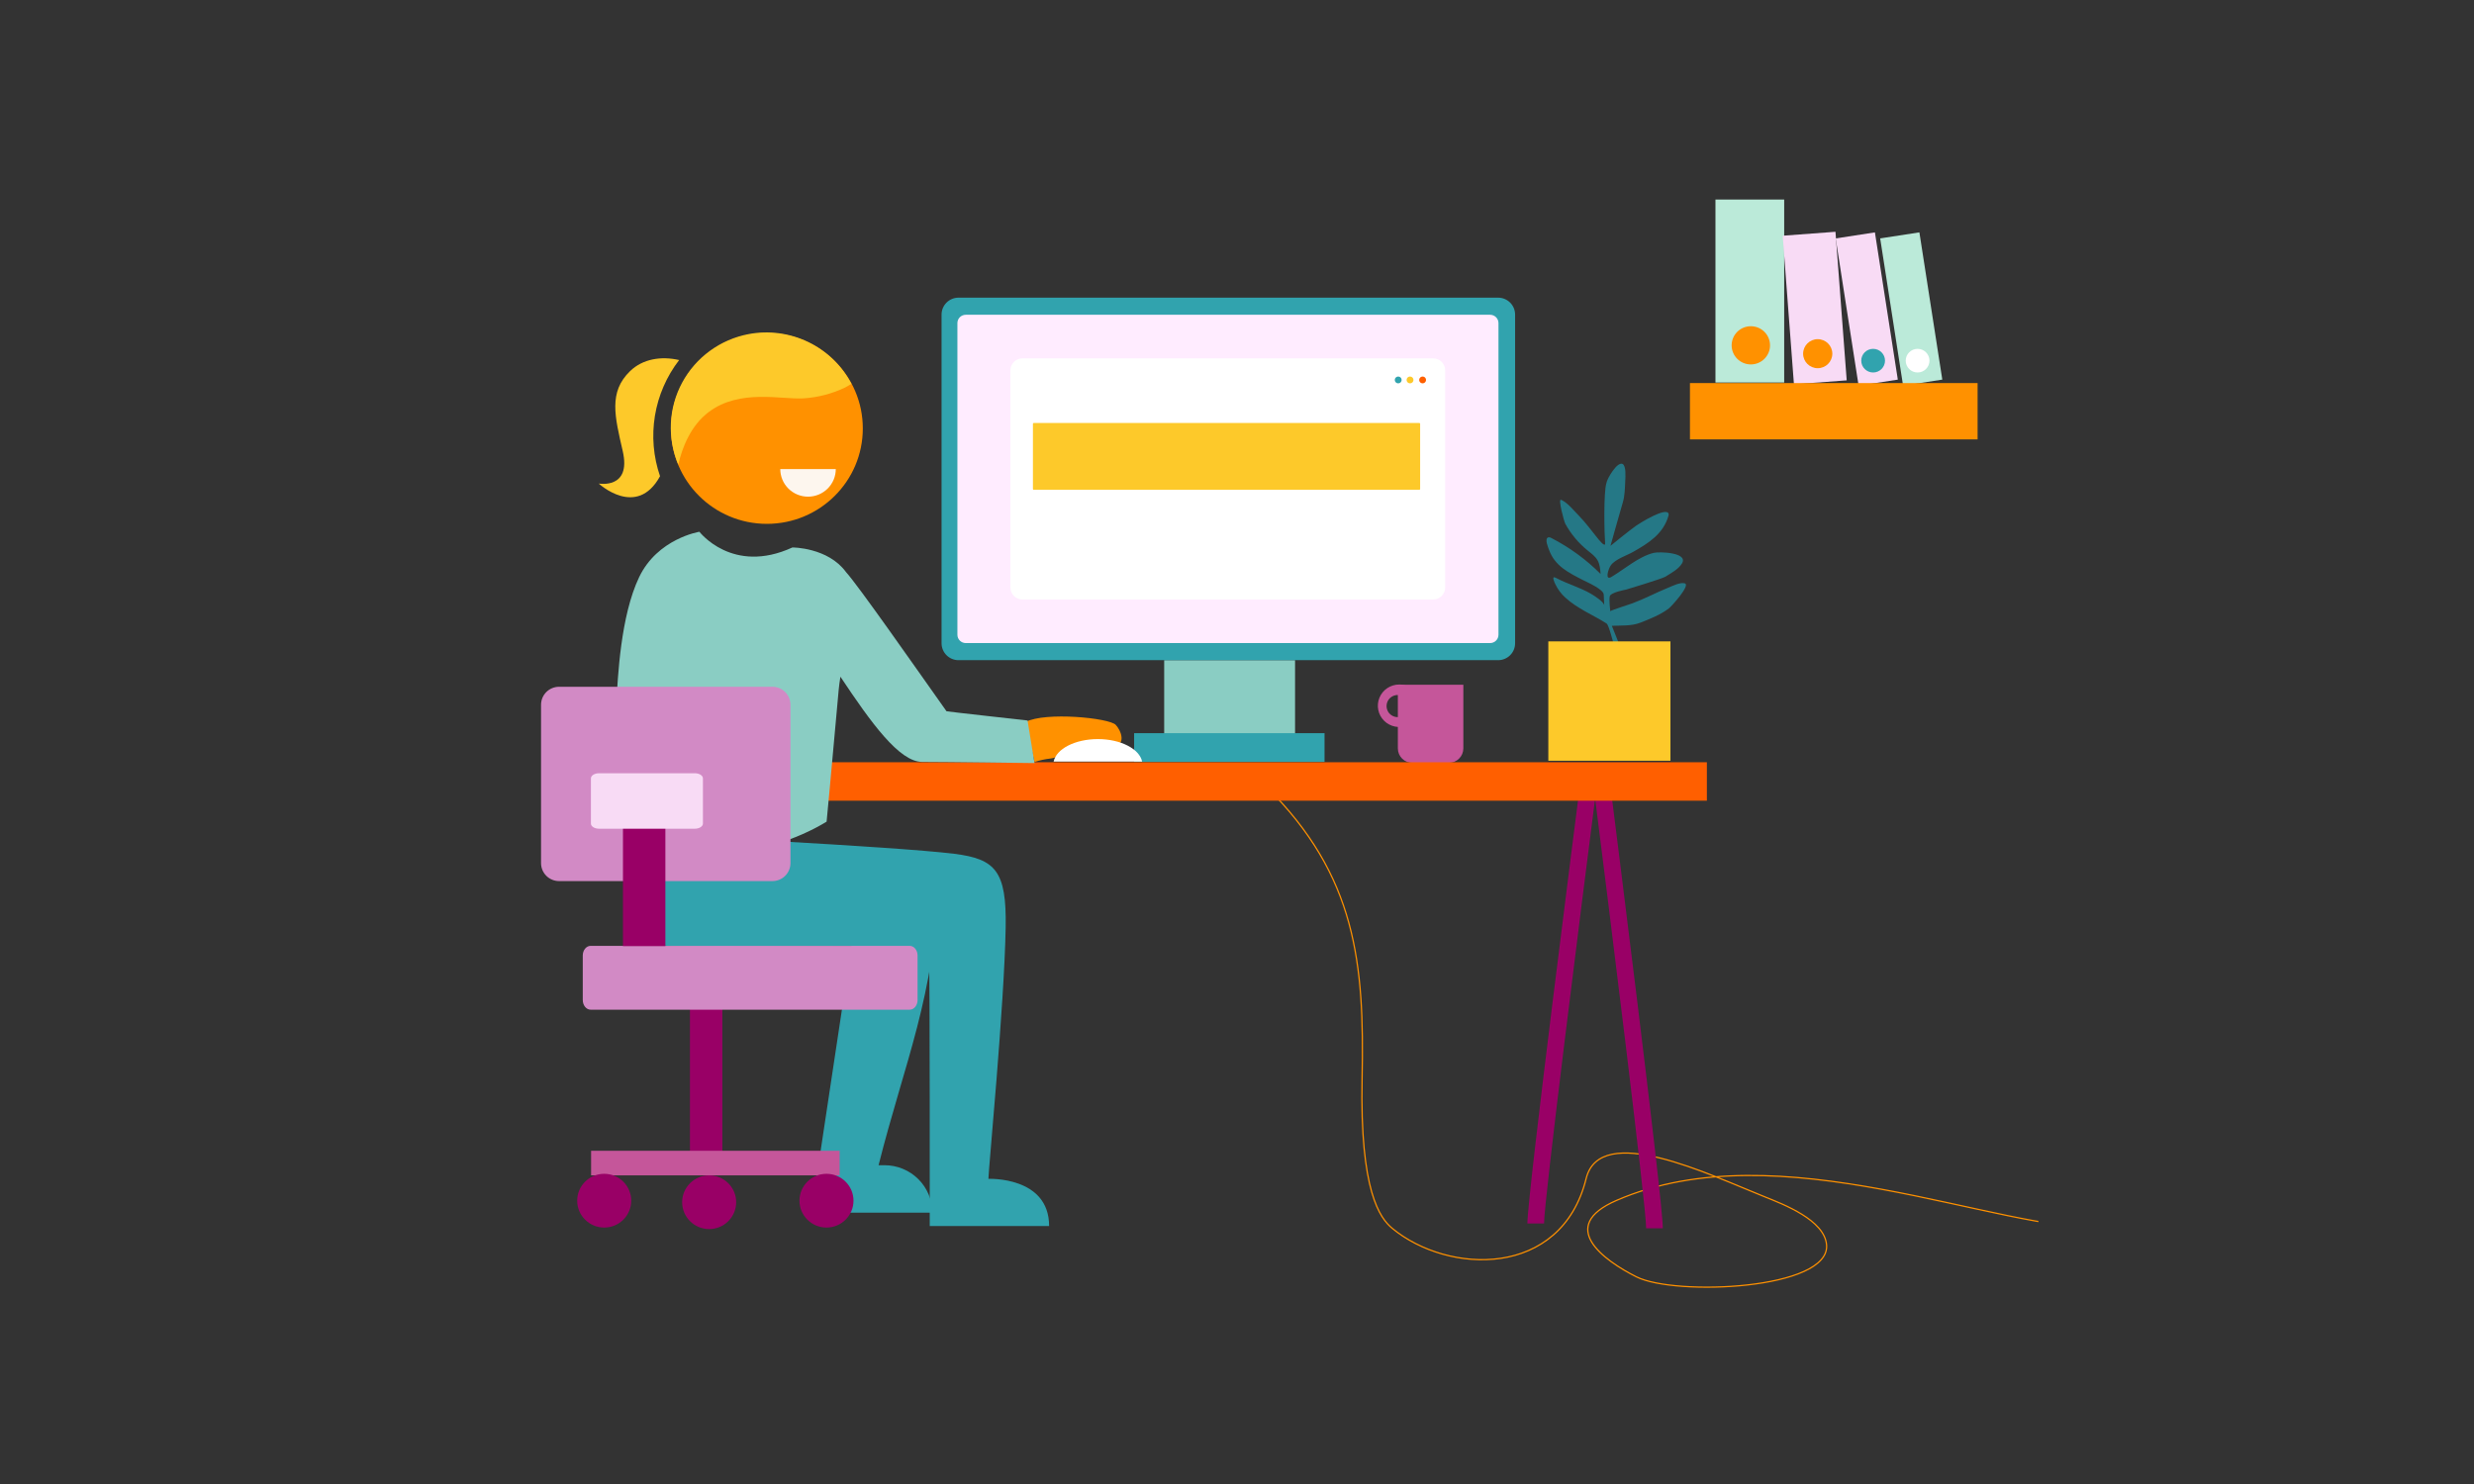 <?xml version="1.0" encoding="utf-8"?>
<!-- Generator: Adobe Illustrator 25.4.1, SVG Export Plug-In . SVG Version: 6.00 Build 0)  -->
<svg version="1.1" xmlns="http://www.w3.org/2000/svg" xmlns:xlink="http://www.w3.org/1999/xlink" x="0px" y="0px"
	 viewBox="0 0 2000 1200" style="enable-background:new 0 0 2000 1200;" xml:space="preserve">
<rect x="0" y="0" width="2000" height="1200" fill="#333333" stroke="none"/>
<style type="text/css">
	.st0{display:none;}
	.st1{display:inline;}
	.st2{fill:#FDC92A;}
	.st3{fill:#FF5F00;}
	.st4{fill:#DBF8ED;}
	.st5{fill:#257886;}
	.st6{fill:#FB4F00;}
	.st7{fill:#D28AC5;}
	.st8{fill:#C5569A;}
	.st9{fill:#FFFFFF;}
	.st10{display:inline;fill:#EA1111;}
	.st11{display:inline;fill:#13E813;}
	.st12{clip-path:url(#SVGID_00000036958771846159687690000018341838829725518517_);}
	.st13{fill:#FF9100;}
	.st14{fill:#31A3AE;}
	.st15{fill:#8ACDC3;}
	.st16{fill:#BBEAD9;}
	.st17{fill:#FFECFF;}
	.st18{fill:#C75799;}
	.st19{fill:#98116D;}
	.st20{fill:#D191C0;}
	.st21{fill:#28A5B1;}
	.st22{fill:#F99D1C;}
	.st23{display:inline;fill:#D835BA;}
	.st24{clip-path:url(#SVGID_00000122688819635130740730000014037311197163493039_);}
	.st25{clip-path:url(#SVGID_00000083773372269054548900000007060668851479849094_);}
	.st26{fill:#990066;}
	.st27{fill-rule:evenodd;clip-rule:evenodd;fill:#257886;}
	.st28{fill:none;stroke:#FF9100;stroke-linecap:round;stroke-linejoin:round;}
	.st29{fill:#F8DBF5;}
	.st30{fill:#FDF6EE;}
</style>
<g id="Layer_2">
</g>
<g id="Layer_1" class="st0">
	<g id="Artwork" class="st1">
		<g>
			<path class="st2" d="M1053.67,445.56c-0.64,0-1.6,0-2.23-0.32c-6.07-1.28-9.9-7.02-8.62-13.09l0,0l3.83-18.2
				c1.28-6.07,7.02-9.9,12.77-8.62c6.07,1.28,9.9,7.02,8.62,12.77v0.32l-3.83,18.2C1063.24,441.73,1058.77,445.56,1053.67,445.56z"
				/>
			<path class="st2" d="M1137.31,426.09c-3.83,0-7.02-1.92-9.26-4.79l-10.22-15.32c-3.51-5.11-2.23-11.81,2.55-15.32
				c5.11-3.51,11.81-2.23,15.32,2.55l0.32,0.32l10.22,15.32c3.51,5.11,1.92,11.81-2.87,15.32l0,0
				C1141.46,425.45,1139.23,426.09,1137.31,426.09z"/>
			<path class="st2" d="M1180.09,356.17c-0.64,0-1.6,0-2.23-0.32l-18.2-3.83c-6.07-1.28-9.9-7.02-8.62-13.09
				c1.28-6.07,7.02-9.9,13.09-8.62l0,0l18.2,3.83c6.07,1.28,9.58,7.02,8.3,13.09C1189.67,352.34,1185.2,356.17,1180.09,356.17
				L1180.09,356.17z"/>
			<path class="st2" d="M1145.93,288.49c-6.07,0-10.85-5.11-10.85-11.17c0-3.51,1.92-7.02,4.79-8.94l15.64-10.54
				c4.79-3.51,11.81-2.55,15.32,2.23c3.51,4.79,2.55,11.81-2.23,15.32c-0.32,0.32-0.64,0.32-0.96,0.64L1152,286.57
				C1150.08,287.85,1147.85,288.49,1145.93,288.49z"/>
			<path class="st2" d="M1092.3,253.05c-0.64,0-1.28,0-2.23-0.32c-6.07-1.28-9.9-7.02-8.62-13.09l0,0l3.83-18.84
				c1.28-6.07,7.02-9.9,13.09-8.62c6.07,1.28,9.9,7.02,8.62,13.09l-3.83,18.84C1101.87,249.54,1097.4,253.05,1092.3,253.05z"/>
			<path class="st2" d="M1027.81,263.59c-3.83,0-7.02-1.92-9.26-5.11l-10.54-15.96c-3.51-5.11-1.92-11.81,2.87-15.32
				c5.11-3.51,11.81-1.92,15.32,2.87l10.54,15.96c3.51,5.11,1.92,11.81-2.87,15.32C1032.28,262.95,1030.04,263.59,1027.81,263.59
				L1027.81,263.59z"/>
			<path class="st2" d="M987.26,317.86c-0.64,0-1.6,0-2.23-0.32l-18.2-3.19c-6.07-1.28-9.9-7.02-8.62-13.09
				c1.28-6.07,7.02-9.9,13.09-8.62l18.2,3.51c6.07,1.28,9.9,7.02,8.62,12.77C997.16,314.35,992.37,317.86,987.26,317.86z"/>
			<path class="st2" d="M983.11,397.99c-6.07,0-11.17-4.79-11.17-11.17c0-3.51,1.92-7.02,4.79-9.26l15.32-10.22
				c5.11-3.51,11.81-2.23,15.32,2.87c3.51,5.11,2.23,11.81-2.87,15.32l0,0l-15.32,10.22C987.26,397.35,985.35,397.99,983.11,397.99z
				"/>
			<path class="st2" d="M1132.84,345c8.94-32.88-10.54-66.72-43.42-75.34c-32.88-8.94-66.72,10.54-75.34,43.42
				s10.54,66.72,43.42,75.34l0,0C1090.38,397.03,1123.9,377.56,1132.84,345z"/>
			<path class="st3" d="M1098.04,313.07c5.43,1.28,8.3,6.7,7.02,12.13c0,0,0,0,0,0.32c-0.64,1.6-2.23,2.55-3.83,2.23
				c-1.6-0.32-2.55-2.23-2.23-3.83l0,0c0.32-1.92-0.64-3.83-2.55-4.15c-1.92-0.32-3.51,0.64-4.15,2.55
				c-0.32,1.6-2.23,2.55-3.83,2.23c-1.6-0.32-2.55-2.23-2.23-3.83C1087.19,314.67,1092.62,311.47,1098.04,313.07L1098.04,313.07z"/>
			<path class="st3" d="M1062.29,317.54c-1.6-0.32-2.55-2.23-2.23-3.83l0,0c0.32-1.92-0.64-3.83-2.55-4.15s-3.51,0.64-4.15,2.55
				c-0.32,1.6-2.23,2.55-3.83,2.23l0,0c-1.6-0.64-2.23-2.23-1.92-3.83c1.28-5.11,6.7-8.3,11.81-7.02c5.11,1.28,8.3,6.7,7.02,11.81
				C1065.8,316.9,1064.2,317.86,1062.29,317.54L1062.29,317.54z"/>
			<path class="st3" d="M1064.52,360.64c-10.54-2.87-19.16-10.85-22.35-21.39c-0.32-1.6,0.64-3.19,2.23-3.51
				c1.6-0.32,3.19,0.64,3.51,2.23c3.83,13.41,18.2,21.39,31.61,17.24c3.83-1.28,7.66-3.19,10.54-6.07c0.96-1.28,2.87-1.28,4.15,0
				l0,0c1.28,0.96,1.28,2.87,0.32,3.83c0,0,0,0.32-0.32,0.32C1086.55,360.64,1075.06,363.51,1064.52,360.64z"/>
		</g>
	</g>
	<g id="Layer_3" class="st1">
		<g>
			<path class="st2" d="M783.58,739.92c-1.6-57.15-72.79-73.75-103.44-78.54c-62.57-9.26-116.21-55.23-130.58-111.1
				c-12.45-49.17,6.7-97.37,53-132.49c45.33-34.16,99.29-34.16,151.33-34.48c10.22,0,21.07,0,31.29-0.32l0.64,19.16
				c-10.54,0.32-21.39,0.32-31.93,0.32c-51.08,0-99.61,0-139.83,30.65c-54.59,41.5-52.36,88.43-46.29,112.7
				c12.45,48.85,59.7,88.75,114.93,97.05c74.71,11.17,118.13,46.61,119.72,96.73L783.58,739.92z"/>
			<path class="st3" d="M929.16,371.81c4.15,0,7.66-3.51,7.34-7.98l0,0v-4.47c0-4.15-3.51-7.66-7.98-7.34l0,0l-50.12,1.28
				l-0.64-25.86c0-5.11-4.15-8.94-9.26-8.62h-5.11c-3.83,0-7.02,2.55-8.3,6.07h-0.32l-21.39,0.64l0,0
				c-32.56,0.96-58.42,28.09-57.47,60.66v0.32l0.32,10.54c0.96,32.56,28.09,58.42,60.66,57.47l21.39-0.64h0.32
				c1.6,3.51,4.79,5.75,8.62,5.43h5.11c5.11,0,8.94-4.15,8.62-9.26l0,0l-0.64-26.18c0.96,0.32,1.92,0.64,3.19,0.64l44.06-1.28
				c3.83,0,6.7-3.19,6.39-7.02v-3.83c0-3.83-3.19-6.7-7.02-6.39l0,0l-44.06,1.28c-0.96,0-2.23,0.32-3.19,0.96l-0.96-34.8
				L929.16,371.81z"/>
		</g>
	</g>
	<g id="Layer_2_00000127733739072189133040000011444076572156880554_" class="st1">
		<g>
			<path class="st4" d="M1429.43,770.25H877.76c-13.73,0-22.99-9.9-20.43-22.35c15.32-81.09,30.65-162.18,46.29-243.27
				c2.23-12.45,13.41-22.35,24.26-22.35h451.43c11.17,0,22.03,9.9,24.26,22.35c15.32,81.09,30.65,162.18,46.29,243.27
				C1452.1,760.03,1442.84,770.25,1429.43,770.25z"/>
			<path class="st5" d="M1018.23,578.05h-94.82c-3.19,0-5.75-2.55-5.75-5.43c0-0.32,0-0.96,0-1.28
				c3.51-21.07,7.02-42.14,10.85-62.89c0.64-3.83,3.83-6.7,7.66-6.7h89.71c3.19,0,5.75,2.87,5.75,6.39c0,0.32,0,0.32,0,0.64
				c-1.92,21.07-3.83,42.14-5.75,62.89C1024.93,575.18,1022.06,578.05,1018.23,578.05z"/>
			<path class="st5" d="M1139.87,578.05h-94.82c-3.51,0-6.07-2.87-6.07-6.07c0-0.32,0-0.32,0-0.64l5.11-62.89
				c0.32-3.51,3.19-6.7,6.7-6.7h89.71c3.51,0.32,6.39,3.19,6.39,6.7c0,21.07-0.32,42.14-0.32,62.89
				C1146.57,574.86,1143.7,578.05,1139.87,578.05z"/>
			<path class="st5" d="M1261.82,578.05H1167c-3.83,0-6.7-3.19-6.7-6.7c0-21.07-0.32-42.14-0.32-62.89c0-3.51,2.55-6.7,6.39-6.7
				h89.71c3.51,0.32,6.7,3.19,6.7,6.7c1.6,21.07,3.51,42.14,5.11,62.89c0.32,3.51-2.23,6.39-5.43,6.7
				C1262.14,578.05,1262.14,578.05,1261.82,578.05z"/>
			<path class="st5" d="M1383.78,578.05h-94.82c-3.83,0-7.02-3.19-7.34-6.7c-1.92-21.07-3.83-42.14-5.75-62.89
				c-0.32-3.19,1.92-6.39,5.11-6.7c0.32,0,0.32,0,0.64,0h89.71c3.83,0.32,7.02,3.19,7.66,6.7c3.51,21.07,7.02,42.14,10.85,62.89
				c0.64,2.87-1.28,6.07-4.15,6.7C1384.74,578.05,1384.1,578.05,1383.78,578.05z"/>
			<path class="st5" d="M1009.61,664.57H909.04c-3.19,0-6.07-2.23-6.07-5.43c0-0.64,0-0.96,0-1.6c3.51-21.07,7.02-41.82,10.85-62.89
				c0.64-3.83,4.15-6.7,7.98-7.02h95.46c3.51,0,6.07,2.87,6.07,6.07c0,0.32,0,0.64,0,0.64l-5.75,62.89
				C1017.27,661.7,1013.76,664.57,1009.61,664.57z"/>
			<path class="st5" d="M1139.23,664.57h-100.89c-3.51,0-6.39-2.55-6.7-6.07c0-0.32,0-0.64,0-0.64c1.6-21.07,3.51-41.82,5.11-62.89
				c0.32-3.83,3.51-6.7,7.34-7.02h95.46c3.83,0,6.7,3.19,6.7,7.02l0,0c0,21.07-0.32,41.82-0.32,62.89
				C1146.25,661.7,1143.06,664.57,1139.23,664.57z"/>
			<path class="st5" d="M1268.53,664.57h-100.57c-3.83,0-7.02-3.19-7.34-7.02c0-21.07-0.32-41.82-0.32-62.89
				c0-3.83,2.87-7.02,6.7-7.02l0,0h95.46c3.83,0,7.02,3.19,7.34,7.02c1.6,21.07,3.51,41.82,5.11,62.89c0.32,3.51-2.23,6.7-5.75,7.02
				C1269.17,664.57,1268.85,664.57,1268.53,664.57z"/>
			<path class="st5" d="M1398.15,664.57h-100.89c-3.83,0-7.34-2.87-7.66-7.02l-5.75-62.89c-0.32-3.51,1.92-6.39,5.43-7.02
				c0.32,0,0.64,0,0.64,0h95.46c3.83,0.32,7.34,3.19,7.98,7.02c3.51,21.07,7.02,41.82,10.85,62.89c0.64,3.19-1.28,6.07-4.47,6.7
				C1399.1,664.57,1398.46,664.57,1398.15,664.57z"/>
			<path class="st5" d="M1001.31,750.77H894.68c-3.19,0.32-6.07-2.23-6.39-5.43c0-0.64,0-0.96,0-1.6
				c3.51-21.07,7.02-41.82,10.85-62.89c0.96-3.83,4.47-6.7,8.3-6.7h101.52c3.51,0,6.39,2.55,6.7,6.07c0,0.32,0,0.64,0,0.64
				l-5.75,62.89C1008.97,747.9,1005.46,751.09,1001.31,750.77z"/>
			<path class="st5" d="M1138.27,750.77h-106.63c-3.51,0.32-6.7-2.55-7.02-6.07c0-0.32,0-0.64,0-0.64
				c1.6-21.07,3.51-41.82,5.11-62.89c0.64-3.83,3.83-6.7,7.66-6.7h101.84c3.83,0,7.02,2.87,7.02,6.7c0,21.07-0.32,41.82-0.32,62.89
				C1145.61,747.9,1142.42,751.09,1138.27,750.77z"/>
			<path class="st5" d="M1275.23,750.77H1168.6c-4.15,0-7.34-2.87-7.66-7.02c0-21.07-0.32-41.82-0.32-62.89
				c0-3.83,3.19-7.02,7.02-6.7h101.52c3.83,0,7.34,2.87,7.66,6.7c1.6,21.07,3.51,41.82,5.11,62.89c0.32,3.51-2.55,6.7-6.07,7.02
				C1275.87,751.09,1275.55,751.09,1275.23,750.77z"/>
			<path class="st5" d="M1412.19,750.77h-106.63c-4.15,0-7.66-2.87-8.3-7.02l-5.75-62.89c-0.32-3.51,2.23-6.7,5.75-6.7
				c0.32,0,0.64,0,0.64,0h101.52c4.15,0,7.66,2.87,8.3,6.7c3.51,21.07,7.02,41.82,10.85,62.89c0.64,3.19-1.6,6.39-4.79,7.02
				C1413.15,751.09,1412.83,751.09,1412.19,750.77z"/>
			<rect x="1116.56" y="770.25" class="st2" width="73.75" height="89.39"/>
			<rect x="1039.62" y="859.64" class="st6" width="227.63" height="28.73"/>
		</g>
	</g>
	<g id="Layer_4" class="st1">
		<g>
			<path class="st7" d="M1055.58,795.47L861.79,604.55L670.88,798.34l0.96,149.73l-42.78,0.32l0.32,42.78l470.58-3.51l-0.32-42.78
				l-42.78,0.32L1055.58,795.47z"/>
			<path class="st8" d="M1113.37,792.91L876.48,559.54c-8.3-8.3-22.03-8.3-30.33,0.32L612.77,796.43
				c-7.98,8.62-7.34,22.35,1.28,30.33c8.3,7.66,21.07,7.66,29.37-0.32l218.05-221.56l221.56,218.37c8.62,7.98,22.35,7.34,30.33-1.28
				C1121.03,813.98,1121.03,800.9,1113.37,792.91L1113.37,792.91z"/>
			<path class="st9" d="M836.25,902.1c-6.07,3.83-12.45,6.7-19.47,8.62c-6.7,1.92-13.73,2.55-20.75,2.55h-0.64v-8.3h0.64
				c12.45,0.32,24.58-3.19,34.8-9.58c-9.26-11.81-19.16-22.99-28.73-33.84c-4.47,2.55-9.26,4.47-14.05,5.75
				c-8.94,2.23-18.2,3.51-27.46,3.83h-0.64v-8.3h0.64c0.96,0,22.35-0.32,36.08-7.34c-15.32-16.92-31.93-32.56-49.17-47.57
				l-0.64-0.64l5.43-6.39l0.64,0.64c17.24,15.01,33.84,30.65,49.17,47.57c2.23-12.77,3.19-25.54,2.55-38.31v-0.64l7.98-0.64v0.64
				c0.96,15.64-0.64,31.29-3.83,46.29c9.58,10.54,18.84,21.39,27.78,32.56c9.9-18.2,10.54-43.42,10.54-43.74v-0.64h8.3v0.64
				c0,1.28-0.64,30.33-13.41,50.44c8.3,10.54,15.32,19.79,20.43,27.14c7.98-10.22,25.54-68,12.13-98.97
				c-11.81-27.78-33.84-21.07-41.18-6.07c0,0-0.32-33.52-21.71-35.76c-17.88-1.92-24.9,12.13-24.26,19.79
				c0,0-31.61-43.42-59.7-15.96c-25.86,26.82,18.84,58.42,23.62,61.62c0,0-22.67,3.83-18.52,21.39s28.09,26.18,45.97,22.67
				c0,0-14.69,6.39-6.7,25.22c11.49,28.41,63.53,17.88,83.33,10.85C850.3,920.3,843.91,911.68,836.25,902.1z"/>
			<path class="st9" d="M999.07,839.21c-17.56-20.43-41.82,7.66-41.82,7.66c0.96-5.43-3.19-15.32-15.64-15.01
				c-15.01,0.32-16.92,23.31-16.92,23.31c-4.47-10.85-18.84-16.6-28.73,1.92c-10.85,20.43-1.92,60.66,3.19,68.64
				c3.83-4.79,9.26-10.54,15.32-17.56c-7.66-14.69-6.39-34.48-6.39-35.44v-0.64l6.39,0.32v0.64c0,0-0.96,17.24,4.79,30.01
				c6.7-7.02,13.73-14.05,20.43-20.75c-1.6-10.54-1.6-21.39-0.32-31.93v-0.64l6.39,0.96v0.64c-0.96,8.62-1.28,17.24-0.32,25.86
				c11.49-10.54,23.62-20.43,36.08-29.69l0.64-0.32l3.51,5.11l-0.64,0.32c-12.77,9.26-24.9,19.16-36.4,29.69
				c8.94,5.43,23.94,6.7,23.94,6.7h0.64l-0.64,6.39h-0.64c-6.39-0.64-12.77-1.92-18.84-4.15c-3.19-1.28-6.39-2.55-9.26-4.47
				c-7.02,6.7-14.37,14.05-21.39,21.39c6.7,4.79,14.69,7.66,23.31,8.3h0.64l-0.32,6.39h-0.64c-4.79-0.32-9.58-1.28-14.37-2.87
				c-4.47-1.6-8.94-3.83-12.77-6.7c-5.75,6.39-10.54,11.81-14.05,15.96c13.41,6.07,48.21,15.64,57.79-3.19
				c6.39-12.77-3.19-17.56-3.19-17.56c12.13,3.51,29.05-1.28,32.88-13.09c3.83-11.81-11.49-15.64-11.49-15.64
				C983.75,877.84,1015.99,858.68,999.07,839.21z"/>
		</g>
	</g>
	<rect x="-228.36" y="788.61" class="st10" width="169.32" height="111.51"/>
	<rect x="-160.32" y="309.69" class="st11" width="123.43" height="97.16"/>
	<rect x="2019.77" y="451.66" class="st11" width="516.16" height="100.18"/>
</g>
<g id="Layer_3_00000060746845357742972310000007598948546422917797_" class="st0">
	<g class="st1">
		<defs>
			<rect id="SVGID_1_" x="322.84" y="10.93" width="1273.85" height="1273.85"/>
		</defs>
		<clipPath id="SVGID_00000121966807402431187450000016220222683553920441_">
			<use xlink:href="#SVGID_1_"  style="overflow:visible;"/>
		</clipPath>
		<g style="clip-path:url(#SVGID_00000121966807402431187450000016220222683553920441_);">
			<path class="st13" d="M1478.72,257.55c0,54.27-43.82,98.09-98.09,98.09c-54.27,0-98.09-43.82-98.09-98.09
				s43.82-98.09,98.09-98.09C1434.9,159.47,1478.72,203.29,1478.72,257.55z"/>
			<path class="st9" d="M1462.42,257.56c0,45.09-36.69,81.78-81.78,81.78c-45.09,0-81.78-36.69-81.78-81.78s36.69-81.78,81.78-81.78
				C1425.73,175.78,1462.42,212.46,1462.42,257.56z"/>
			<path class="st14" d="M1380.64,195.65c2.29,0,4.08-1.78,4.08-4.08c0-2.29-1.78-4.08-4.08-4.08c-2.29,0-4.08,1.78-4.08,4.08
				C1376.56,193.86,1378.34,195.65,1380.64,195.65z"/>
			<path class="st14" d="M1345.73,196.92c-2.04,1.02-2.55,3.57-1.53,5.6c1.02,2.04,3.57,2.55,5.6,1.53c2.04-1.02,2.55-3.57,1.53-5.6
				C1350.06,196.41,1347.77,195.65,1345.73,196.92z"/>
			<path class="st14" d="M1321.53,228c2.04,1.02,4.59,0.51,5.6-1.53c1.02-2.04,0.51-4.59-1.53-5.6c-2.04-1.02-4.59-0.51-5.6,1.53
				C1318.98,224.44,1319.49,226.98,1321.53,228z"/>
			<path class="st14" d="M1314.65,253.48c-2.29,0-4.08,1.78-4.08,4.08c0,2.29,1.78,4.08,4.08,4.08c2.29,0,4.08-1.78,4.08-4.08
				C1318.98,255.26,1316.94,253.48,1314.65,253.48z"/>
			<path class="st14" d="M1321.53,286.85c-2.04,1.02-2.55,3.57-1.53,5.6c1.02,2.04,3.57,2.55,5.6,1.53c2.04-1.02,2.55-3.57,1.53-5.6
				C1326.12,286.34,1323.57,285.83,1321.53,286.85z"/>
			<path class="st14" d="M1349.81,311.06c-2.04-1.02-4.59-0.51-5.6,1.53c-1.02,2.04-0.51,4.59,1.53,5.6
				c2.04,1.02,4.33,0.51,5.6-1.53C1352.36,314.63,1351.85,312.08,1349.81,311.06z"/>
			<path class="st14" d="M1380.64,319.21c-2.29,0-4.08,1.78-4.08,4.08s1.78,4.08,4.08,4.08c2.29,0,4.08-1.78,4.08-4.08
				S1382.93,319.21,1380.64,319.21z"/>
			<path class="st14" d="M1411.46,311.06c-2.04,1.02-2.55,3.57-1.53,5.6c1.02,2.04,3.57,2.55,5.6,1.53c2.04-1.02,2.55-3.57,1.53-5.6
				C1416.05,310.55,1413.5,309.79,1411.46,311.06z"/>
			<path class="st14" d="M1439.74,286.85c-2.04-1.02-4.59-0.51-5.6,1.53s-0.51,4.59,1.53,5.6c2.04,1.02,4.59,0.51,5.6-1.53
				C1442.55,290.42,1441.78,288.12,1439.74,286.85z"/>
			<path class="st14" d="M1446.62,253.48c-2.29,0-4.08,1.78-4.08,4.08c0,2.29,1.78,4.08,4.08,4.08c2.29,0,4.08-1.78,4.08-4.08
				C1450.7,255.26,1448.92,253.48,1446.62,253.48z"/>
			<path class="st14" d="M1439.74,228c2.04-1.02,2.55-3.57,1.53-5.6c-1.02-2.04-3.57-2.55-5.6-1.53c-2.04,1.02-2.55,3.57-1.53,5.6
				C1435.41,228.51,1437.96,229.28,1439.74,228z"/>
			<path class="st14" d="M1415.8,196.92c-2.04-1.02-4.59-0.51-5.6,1.53c-1.02,2.04-0.51,4.59,1.53,5.6c2.04,1.02,4.33,0.51,5.6-1.53
				C1418.34,200.49,1417.58,197.94,1415.8,196.92z"/>
			<path class="st5" d="M1384.97,212.46h-8.66v46.37h8.66V212.46z"/>
			<path class="st5" d="M1435.16,253.99h-56.56v7.64h56.56V253.99z"/>
			<path class="st6" d="M1380.64,249.66c-4.33,0-7.64,3.57-7.64,7.64c0,0.51,0,1.02,0.25,1.53l-49.17,28.53l2.55,4.08l49.17-28.53
				c3.31,2.8,8.15,2.55,10.96-0.76c2.8-3.31,2.55-8.15-0.76-10.96C1384.46,250.42,1382.68,249.66,1380.64,249.66z"/>
			<path class="st5" d="M1417.83,919.96c-4.59,0-8.66-3.57-8.92-8.41c0-0.51-3.57-63.69,1.02-167.89
				c2.55-57.32,1.78-73.88,0.76-92.99c-0.51-13.25-1.27-28.54-0.76-59.62c0.51-49.93,2.29-72.1,2.29-72.86
				c0.51-4.84,4.59-8.66,9.68-8.15c4.84,0.51,8.66,4.59,8.15,9.68c0,0.25-1.78,22.67-2.29,71.84c-0.51,30.83,0.25,44.84,0.76,58.6
				c1.02,19.62,1.78,36.43-0.76,94.52c-4.59,102.93-1.02,165.35-1.02,165.85c0.25,4.84-3.57,9.17-8.41,9.43
				C1418.09,919.96,1418.09,919.96,1417.83,919.96z"/>
			<path class="st8" d="M1481.27,1023.9h-124.84v14.27h124.84V1023.9z"/>
			<path class="st7" d="M1477.45,1023.89H1360c-7.13,0-12.99-5.86-12.99-12.99V898.8c0-7.13,5.86-12.99,12.99-12.99h117.45
				c7.13,0,12.99,5.86,12.99,12.99v112.1C1490.44,1018.03,1484.58,1023.89,1477.45,1023.89z"/>
			<path class="st15" d="M1410.19,527.87c0.25,0,0.51-0.25,0.51-0.25c0.51-0.51,1.02-0.76,1.27-1.27c0.51-0.51,0.76-1.02,1.27-1.53
				l0.76-0.76c3.82-4.59,7.13-9.17,7.13-15.54c0-2.8-0.51-5.6-2.55-7.64c-2.04-2.04-5.6-2.29-7.39,0c2.29-3.82,2.8-8.41,1.27-12.48
				c-2.04-5.6-8.15-7.13-10.7-1.02l-1.02-3.82c-0.76-3.06-1.53-6.37-3.31-9.17c-1.53-2.8-4.08-5.35-7.13-6.37
				c-1.53-0.51-3.57-0.51-5.1,0c-2.55,1.02-4.08,3.57-4.59,6.11c-0.76,3.31,0,7.13,1.02,10.45c0.51,1.27,1.02,2.55,1.78,3.82
				c0.76,1.27,1.27,2.8,2.04,4.33c0,0.25,0,0.51,0,0.51c-0.51-0.25-1.27-0.25-1.78-0.51c-5.6-1.53-11.46,2.8-8.15,8.66
				c0.51,0.76,1.02,1.53,1.53,2.29c0.51,0.76,1.27,1.27,2.04,1.78c0.51,0.51,1.27,0.76,1.78,1.27l0.51,0.25
				c0.51,0.25,1.27,0.76,1.78,1.02c-0.25,0-0.51,0-0.76,0s-0.51,0-0.76,0c-0.76,0-1.53,0.25-2.29,0.51
				c-6.11,2.04-4.59,8.41-0.76,11.72c1.78,1.53,4.08,3.06,6.11,4.08c2.04,1.02,4.08,1.78,6.37,2.29c1.53,0.51,2.8,0.76,4.33,1.02
				c0.76,0,1.53,0,2.29,0.25c0.51,0,1.27,0,1.78,0h1.02c2.55,0.25,5.1,0.51,7.9,0.51L1410.19,527.87z"/>
			<path class="st14" d="M1419.62,510.54c-0.25,0-0.51-0.26-0.76-0.26c-0.76-0.25-1.27-0.76-2.04-1.27
				c-0.76-0.51-1.27-1.02-2.04-1.53l-1.02-0.76c-5.86-4.59-10.96-9.43-12.74-17.07c-0.76-3.31-0.76-7.13,1.27-9.94
				c2.04-2.8,6.37-4.08,8.92-2.04c-3.82-4.08-5.6-9.43-4.84-15.03c1.02-7.39,7.9-10.45,12.74-4.08l0.25-4.84
				c0.25-4.08,0.25-8.15,1.53-11.97c1.27-3.82,3.57-7.64,7.13-9.68c1.78-1.02,4.08-1.53,6.11-1.27c3.31,0.51,5.86,3.31,7.13,6.11
				c1.78,3.82,2.04,8.66,1.27,12.99c-0.25,1.78-0.76,3.31-1.27,5.1c-0.51,1.78-1.02,3.82-1.27,5.6c0,0.25,0,0.51,0,0.76
				c0.76-0.25,1.53-0.76,2.04-1.02c6.37-3.31,14.52,0.51,12.23,8.41c-0.25,1.02-0.76,2.04-1.27,3.06c-0.51,1.02-1.27,2.04-2.04,2.8
				c-0.76,0.76-1.27,1.27-2.04,2.04l-0.51,0.51c-0.51,0.51-1.27,1.27-1.78,1.78c0.25,0,0.51,0,1.02-0.25c0.25,0,0.76,0,1.02,0
				c1.02,0,2.04,0,3.06,0.25c7.9,1.02,7.9,8.92,4.08,14.01c-1.78,2.55-4.08,4.59-6.37,6.62c-2.29,1.78-4.59,3.31-7.13,4.59
				c-1.53,0.76-3.31,1.53-5.1,2.29c-0.76,0.25-1.78,0.51-2.55,0.76c-0.76,0.25-1.53,0.25-2.04,0.51l-1.27,0.26
				c-3.06,1.02-6.11,1.78-9.43,2.55H1419.62z"/>
			<path class="st16" d="M1424.97,553.85c0.25,0.25,0.51,0.25,0.76,0.51c0.76,0.25,1.53,0.76,2.55,1.02
				c1.02,0.25,1.78,0.51,2.8,0.76l1.53,0.25c8.15,2.04,16.05,3.57,24.2,0c3.57-1.53,6.88-4.08,8.15-7.9
				c1.27-3.82-0.51-8.41-4.33-9.43c6.11,0.76,12.48-1.53,17.07-5.86c6.11-5.86,4.08-14.52-5.1-14.52l4.33-3.57
				c3.57-3.06,7.13-5.86,9.94-9.68c2.8-3.82,4.59-8.41,3.82-12.99c-0.25-2.55-1.27-4.84-3.06-6.37c-2.8-2.55-6.88-3.06-10.45-2.29
				c-4.59,1.02-9.43,4.33-12.74,7.64c-1.27,1.53-2.55,3.06-3.82,4.59c-1.27,1.78-2.8,3.31-4.33,5.1c-0.25,0.25-0.51,0.25-0.76,0.51
				c-0.25-0.76-0.25-1.78-0.51-2.8c-1.53-8.15-10.45-12.99-16.05-5.35c-0.76,1.02-1.53,2.04-2.04,3.06
				c-0.51,1.27-0.76,2.55-1.02,3.82c-0.25,1.02-0.25,2.04-0.51,3.31v0.76c0,1.02-0.25,2.04-0.51,2.8c-0.25-0.25-0.25-0.51-0.51-1.02
				c-0.25-0.25-0.51-0.76-0.51-1.02c-0.51-1.02-1.27-1.78-2.29-2.8c-6.37-6.62-13.5-1.02-15.54,5.86
				c-1.02,3.31-1.53,6.88-1.53,10.45c0,3.31,0.25,6.37,0.76,9.68c0.25,2.04,0.76,4.08,1.53,6.11c0.25,1.02,0.76,2.04,1.02,2.8
				c0.25,0.76,0.76,1.53,1.02,2.29l0.51,1.27c1.27,3.57,2.55,6.88,4.08,10.19L1424.97,553.85z"/>
			<path class="st14" d="M1413.25,568.87c-0.25,0.25-0.51,0.25-0.76,0.51c-0.76,0.25-1.53,0.51-2.29,0.76
				c-0.76,0.25-1.53,0.25-2.29,0.51l-1.27,0.25c-7.13,1.53-14.01,2.29-20.89-1.02c-3.06-1.53-5.86-3.82-6.88-7.13
				c-1.02-3.31,0.76-7.39,4.08-8.15c-5.35,0.25-10.7-1.78-14.52-5.6c-5.1-5.35-3.06-12.74,4.84-12.48l-3.31-3.31
				c-3.06-2.8-6.11-5.35-8.15-8.92c-2.04-3.57-3.57-7.39-2.8-11.46c0.25-2.04,1.27-4.08,3.06-5.6c2.55-2.04,6.11-2.29,9.17-1.53
				c4.08,1.27,7.9,4.08,10.7,7.13c1.02,1.27,2.04,2.8,3.06,4.08c1.02,1.53,2.29,3.06,3.57,4.59c0.25,0.25,0.25,0.25,0.51,0.51
				c0.25-0.76,0.25-1.53,0.51-2.29c1.53-6.88,9.43-10.96,14.01-4.08c0.51,0.76,1.02,1.78,1.53,2.8c0.51,1.02,0.76,2.29,0.76,3.31
				c0,1.02,0.25,1.78,0.25,2.8v0.76c0,0.76,0,1.78,0.25,2.55c0.25-0.25,0.25-0.51,0.51-0.76c0.25-0.25,0.25-0.51,0.51-0.76
				c0.51-0.76,1.27-1.53,2.04-2.29c5.86-5.35,11.72-0.25,13.25,5.86c0.76,3.06,1.02,6.11,1.02,9.17c0,2.8-0.51,5.6-1.02,8.41
				c-0.25,1.78-0.76,3.57-1.53,5.35c-0.25,0.76-0.76,1.78-1.02,2.55c-0.25,0.76-0.51,1.27-1.02,2.04l-0.51,1.02
				c-1.02,3.06-2.55,5.86-4.08,8.66L1413.25,568.87z"/>
			<path class="st14" d="M1498.6,781.1c0.25,0.25,0.51,0.51,0.76,0.51c0.76,0.51,1.53,0.76,2.29,1.27c0.76,0.25,1.78,0.76,2.55,1.02
				l1.27,0.51c7.9,3.06,15.54,5.35,23.69,2.8c3.82-1.02,7.39-3.31,9.17-6.62c1.78-3.31,0.51-8.41-3.06-9.94
				c6.11,1.53,12.48,0,17.32-3.57c6.62-5.1,5.86-13.76-3.06-14.78l4.59-2.8c3.82-2.55,7.9-5.1,10.95-8.41
				c3.06-3.31,5.35-7.64,5.35-12.23c0-2.55-0.76-4.84-2.29-6.62c-2.29-2.8-6.37-3.82-9.94-3.57c-4.84,0.51-9.68,3.06-13.5,6.11
				c-1.53,1.27-3.06,2.55-4.33,4.08c-1.53,1.53-3.06,3.06-4.84,4.33c-0.25,0.25-0.51,0.25-0.76,0.51c0-0.76,0-1.78-0.25-2.8
				c-0.51-8.15-8.66-14.01-15.03-7.13c-0.76,0.76-1.53,1.78-2.29,2.8c-0.76,1.02-1.02,2.29-1.53,3.57
				c-0.25,1.02-0.51,2.04-0.76,3.06l-0.25,0.76c-0.25,1.02-0.51,1.78-0.76,2.8c0-0.25-0.25-0.76-0.51-1.02s-0.25-0.76-0.51-1.02
				c-0.51-1.02-1.02-2.04-1.78-3.06c-5.35-7.13-13.25-2.55-16.05,3.82c-1.27,3.31-2.29,6.62-2.8,10.19
				c-0.51,3.06-0.51,6.37-0.51,9.68c0,2.04,0.25,4.08,0.76,6.11c0.25,1.02,0.51,2.04,0.76,3.06c0.25,0.76,0.51,1.53,0.51,2.29
				l0.25,1.27c0.76,3.57,1.53,7.13,2.8,10.7L1498.6,781.1z"/>
			<path class="st5" d="M1417.32,841.74c1.27,1.53,3.57,2.04,5.1,1.02c1.02-0.76,26.5-16.56,43.31-30.32
				c19.87-16.31,30.57-27.77,30.83-28.28c1.53-1.53,1.27-4.08-0.25-5.6c-1.53-1.53-4.08-1.27-5.6,0.25c0,0-10.7,11.46-30.06,27.52
				c-16.31,13.5-42.29,29.55-42.55,29.81c-1.78,1.27-2.29,3.57-1.27,5.35C1417.32,841.49,1417.32,841.49,1417.32,841.74z"/>
			<path class="st16" d="M1489.93,802c0-0.25,0-0.51,0-0.76c0-0.76,0.25-1.53,0.51-2.04c0.25-0.76,0.51-1.53,0.76-2.29l0.25-1.02
				c2.04-6.62,4.33-12.48,9.94-16.81c2.55-1.78,5.86-3.06,8.92-2.55c3.06,0.76,5.6,3.82,4.84,6.88c2.04-4.59,6.11-8.15,10.96-9.43
				c6.62-1.78,11.72,3.06,7.9,9.43l4.08-1.53c3.57-1.27,7.13-2.55,10.7-2.8c3.82-0.25,7.64,0.25,10.7,2.55
				c1.53,1.27,2.8,2.8,3.31,4.84c0.76,3.06-0.76,6.11-2.8,8.15c-2.8,2.8-6.88,4.84-10.45,5.6c-1.53,0.25-3.06,0.51-4.84,0.76
				c-1.78,0.25-3.57,0.51-5.35,1.02c-0.25,0-0.51,0.25-0.76,0.25c0.51,0.51,1.02,1.02,1.78,1.53c5.1,4.33,4.84,12.48-2.8,13.25
				c-1.02,0-2.04,0.25-3.06,0c-1.02-0.25-2.04-0.51-3.06-0.76c-0.76-0.25-1.53-0.76-2.29-1.02l-0.51-0.25
				c-0.76-0.25-1.53-0.76-2.29-1.02c0.25,0.25,0.25,0.51,0.51,0.76s0.25,0.51,0.51,0.76c0.51,0.76,0.76,1.78,1.02,2.55
				c2.04,7.13-4.84,9.94-10.45,8.41c-2.8-0.76-5.35-1.78-7.9-3.06c-2.29-1.27-4.33-2.8-6.37-4.59c-1.27-1.02-2.55-2.29-3.57-3.57
				c-0.51-0.51-1.02-1.27-1.53-2.04c-0.51-0.51-0.76-1.02-1.27-1.53l-0.76-0.76c-2.04-2.29-3.82-4.59-5.35-7.13L1489.93,802z"/>
			<path class="st15" d="M1455.79,804.79c-0.25,0-0.76-0.25-1.02-0.51c-0.76-0.51-1.78-1.02-2.55-1.78s-1.53-1.53-2.55-2.04
				l-1.27-1.02c-7.13-6.37-13.5-12.99-15.54-22.93c-0.76-4.33-0.51-9.17,2.04-12.74c2.55-3.57,8.41-5.1,11.72-2.04
				c-4.59-5.35-6.62-12.74-5.6-19.62c1.78-9.43,10.96-13.25,16.81-4.59l0.51-6.37c0.51-5.35,1.02-10.7,2.8-15.54
				c1.78-4.84,5.1-9.68,9.68-11.97c2.55-1.27,5.35-1.78,8.15-1.27c4.08,1.02,7.39,4.59,8.92,8.41c2.04,5.1,2.04,11.46,0.76,16.81
				c-0.51,2.29-1.02,4.33-1.78,6.62c-0.76,2.29-1.53,4.84-2.04,7.13c0,0.25,0,0.76,0,1.02c1.02-0.51,1.78-0.76,2.8-1.27
				c8.41-3.82,18.85,1.53,15.29,11.46c-0.51,1.27-1.02,2.55-1.78,3.82c-0.76,1.27-1.78,2.29-2.8,3.31c-0.76,0.76-1.78,1.78-2.8,2.55
				l-0.76,0.51c-0.76,0.76-1.78,1.53-2.55,2.29c0.51,0,0.76,0,1.27-0.25c0.51,0,0.76,0,1.27,0c1.27,0,2.8,0,4.08,0.25
				c10.19,1.78,9.68,12.23,4.33,18.34c-2.55,3.06-5.6,5.86-8.92,8.15c-3.06,2.04-6.11,4.08-9.68,5.35
				c-2.04,1.02-4.33,1.78-6.62,2.55c-1.02,0.25-2.29,0.51-3.31,0.76c-1.02,0.25-1.78,0.51-2.8,0.51l-1.53,0.51
				c-4.08,1.27-8.15,2.04-12.23,2.8L1455.79,804.79z"/>
			<path class="st14" d="M1448.41,819.58c0,0.25,0,0.51,0,1.02c0.25,0.76,0.51,1.78,0.76,2.55c0.25,0.76,0.76,1.78,1.02,2.55
				l0.51,1.27c3.31,7.64,6.88,14.78,14.52,19.11c3.31,1.78,7.39,3.06,11.21,1.78c3.82-1.27,6.37-5.35,5.1-9.17
				c3.06,5.35,8.41,8.92,14.78,9.94c8.41,1.27,14.01-5.35,8.41-12.48l5.35,1.27c4.59,1.02,8.92,2.29,13.5,2.04
				c4.59,0,9.43-1.53,12.74-4.59c1.78-1.78,2.8-3.82,3.31-6.37c0.51-3.57-1.53-7.39-4.59-9.68c-3.82-3.06-8.92-4.84-13.76-5.35
				c-2.04-0.25-3.82-0.25-5.86-0.25c-2.29,0-4.33,0-6.62-0.51c-0.25,0-0.51-0.25-0.76-0.25c0.51-0.76,1.27-1.27,1.78-2.04
				c5.6-5.86,4.08-16.05-5.35-15.8c-1.27,0-2.55,0-3.57,0.25c-1.27,0.25-2.55,0.76-3.57,1.53c-1.02,0.51-1.78,1.02-2.8,1.53
				l-0.76,0.51c-0.76,0.51-1.78,1.02-2.55,1.27c0.25-0.25,0.25-0.76,0.51-1.02c0.25-0.25,0.25-0.76,0.51-1.02
				c0.51-1.02,0.76-2.29,0.76-3.31c1.27-8.92-7.39-11.46-14.01-8.66c-3.31,1.27-6.37,3.06-9.17,4.84c-2.55,1.78-5.1,4.08-7.13,6.37
				c-1.53,1.53-2.8,3.06-4.08,4.84c-0.51,0.76-1.02,1.78-1.53,2.55c-0.51,0.76-0.76,1.53-1.27,2.04l-0.76,1.27
				c-2.04,3.06-4.08,6.11-5.6,9.43L1448.41,819.58z"/>
			<path class="st14" d="M1469.81,648.62c0.25,0.25,0.51,0.25,0.76,0.51c0.76,0.25,1.78,0.51,2.55,0.76
				c1.02,0.25,1.78,0.25,2.8,0.51l1.53,0.25c8.15,1.53,16.05,2.29,23.95-1.78c3.31-1.78,6.62-4.58,7.64-8.41
				c1.02-3.82-1.02-8.41-4.84-9.17c6.11,0.25,12.23-2.29,16.31-6.88c5.6-6.37,3.06-14.52-5.86-14.01l4.08-3.82
				c3.31-3.06,6.62-6.37,9.17-10.19c2.55-3.82,3.82-8.66,3.06-13.25c-0.51-2.29-1.78-4.59-3.57-6.11c-2.8-2.29-6.88-2.55-10.45-1.53
				c-4.59,1.53-8.92,4.84-11.97,8.41c-1.27,1.53-2.29,3.06-3.57,4.84c-1.27,1.78-2.55,3.57-3.82,5.35
				c-0.25,0.25-0.51,0.25-0.76,0.51c-0.25-0.76-0.51-1.78-0.76-2.55c-2.04-7.9-11.21-12.23-16.05-4.33
				c-0.76,1.02-1.27,2.04-1.78,3.31c-0.51,1.27-0.76,2.55-0.76,3.82c0,1.02-0.25,2.04-0.25,3.31v0.76c0,1.02,0,2.04-0.25,2.8
				c-0.25-0.25-0.25-0.51-0.51-1.02c-0.25-0.25-0.51-0.51-0.76-1.02c-0.76-1.02-1.53-1.78-2.29-2.55c-6.62-6.11-13.5,0-15.03,6.88
				c-0.76,3.31-1.02,6.88-1.02,10.45c0.25,3.31,0.76,6.37,1.53,9.43c0.51,2.04,1.02,4.08,1.78,5.86c0.51,1.02,0.76,1.78,1.27,2.8
				c0.25,0.76,0.76,1.53,1.02,2.29l0.51,1.27c1.27,3.31,3.06,6.62,4.84,9.94L1469.81,648.62z"/>
			<path class="st5" d="M1418.85,713.84c1.53,1.27,3.82,1.53,5.35,0c1.02-0.76,23.44-20.64,37.96-36.94
				c17.07-19.36,25.73-32.35,25.99-32.86c1.27-1.78,0.76-4.33-1.02-5.35c-1.78-1.27-4.33-0.76-5.35,1.02
				c0,0.25-8.66,12.99-25.48,32.1c-14.01,15.8-36.94,35.92-37.2,36.18C1417.58,709.51,1417.32,711.8,1418.85,713.84z"/>
			<path class="st15" d="M1481.27,651.43c0-0.25,0-0.51-0.25-0.76c0-0.76,0-1.53,0-2.04c0-0.76,0.25-1.53,0.25-2.29l0.25-1.27
				c1.02-6.88,2.29-12.99,7.13-18.09c2.29-2.29,5.1-4.08,8.41-3.82c3.06,0.25,6.37,2.8,5.86,6.11c1.27-4.84,4.84-8.92,9.43-10.96
				c6.11-2.8,12.23,1.27,9.43,8.15l3.82-2.04c3.31-1.78,6.62-3.57,10.19-4.59s7.64-0.76,10.96,1.02c1.78,1.02,3.06,2.55,3.82,4.33
				c1.02,2.8,0.25,6.11-1.53,8.66c-2.29,3.31-5.86,5.86-9.43,7.13c-1.53,0.51-3.06,1.02-4.59,1.53c-1.78,0.51-3.31,1.02-5.1,1.78
				c-0.25,0-0.51,0.25-0.51,0.25c0.51,0.25,1.27,0.76,1.78,1.02c5.6,3.57,6.62,11.72-0.76,13.5c-1.02,0.25-2.04,0.51-3.06,0.51
				c-1.02,0-2.04,0-3.06-0.25c-0.76-0.25-1.78-0.25-2.55-0.51l-0.51-0.25c-0.76-0.25-1.53-0.51-2.29-0.51
				c0.25,0.25,0.25,0.51,0.51,0.76c0.25,0.25,0.51,0.51,0.51,0.76c0.51,0.76,1.02,1.53,1.27,2.55c3.06,6.62-3.31,10.45-8.92,9.94
				c-2.8-0.25-5.6-1.02-8.41-1.78c-2.55-1.02-4.84-2.04-7.13-3.57c-1.53-0.76-2.8-1.78-4.08-2.8c-0.76-0.51-1.27-1.02-1.78-1.78
				c-0.51-0.51-1.02-1.02-1.53-1.27l-0.76-0.76c-2.29-1.78-4.33-3.82-6.37-6.11L1481.27,651.43z"/>
			<path class="st16" d="M1445.6,681.74c-0.25,0-0.76,0-1.02-0.25c-1.02-0.25-1.78-0.76-2.8-1.27c-1.02-0.51-2.04-1.02-2.8-1.53
				l-1.53-0.76c-8.41-4.84-16.05-9.94-19.87-19.11c-1.78-4.08-2.55-8.92-0.51-12.99c1.78-4.08,7.13-6.62,10.96-4.59
				c-5.6-4.33-9.17-10.96-9.43-18.09c-0.25-9.68,8.15-15.29,15.54-7.9l-0.76-6.11c-0.51-5.35-1.27-10.7-0.51-15.8
				c0.76-5.1,3.06-10.45,7.13-13.76c2.04-1.78,4.84-2.8,7.64-2.8c4.33,0,8.15,2.8,10.45,6.37c3.06,4.59,4.33,10.7,4.33,16.31
				c0,2.29-0.25,4.59-0.51,6.88c-0.25,2.55-0.51,5.1-0.51,7.39c0,0.25,0,0.76,0.25,1.02c0.76-0.51,1.53-1.27,2.55-1.78
				c7.64-5.6,18.85-2.55,17.32,8.15c-0.25,1.53-0.51,2.8-1.02,4.08c-0.51,1.53-1.27,2.8-2.04,4.08c-0.76,1.02-1.53,2.04-2.04,3.06
				l-0.51,0.76c-0.76,0.76-1.27,1.78-2.04,2.8c0.25-0.25,0.76-0.25,1.27-0.25s0.76-0.25,1.27-0.25c1.27-0.25,2.55-0.51,4.08-0.51
				c10.45-0.25,11.97,9.94,8.15,17.07c-1.78,3.57-4.33,6.88-6.88,9.94c-2.55,2.8-5.35,5.1-8.15,7.39c-1.78,1.53-3.82,2.8-6.11,3.82
				c-1.02,0.51-2.04,1.02-3.06,1.53c-0.76,0.25-1.78,0.76-2.55,1.27l-1.53,0.76c-3.82,2.04-7.64,3.82-11.46,5.35L1445.6,681.74z"/>
			<path class="st14" d="M1451.97,683.52c0,0.25,0.25,0.51,0.25,0.76c0.51,0.76,1.02,1.53,1.53,2.29c0.51,0.76,1.27,1.53,1.78,2.04
				l1.02,1.02c5.35,6.37,10.96,11.97,19.62,13.76c3.82,0.76,7.9,0.76,11.21-1.53c3.06-2.29,4.59-7.13,2.04-10.19
				c4.59,4.08,10.96,6.11,17.07,5.1c8.41-1.27,11.72-9.43,4.33-14.52l5.35-0.51c4.59-0.25,9.17-0.76,13.5-2.04
				c4.33-1.53,8.41-4.33,10.7-8.41c1.27-2.04,1.53-4.59,1.27-7.13c-0.76-3.57-3.82-6.37-7.13-7.9c-4.33-1.78-9.94-2.04-14.52-1.02
				c-2.04,0.51-3.82,1.02-5.6,1.53c-2.04,0.76-4.08,1.27-6.37,1.53c-0.25,0-0.51,0-0.76,0c0.51-0.76,0.76-1.53,1.27-2.55
				c3.57-7.39-1.02-16.56-9.68-13.5c-1.27,0.25-2.29,0.76-3.31,1.53c-1.02,0.76-2.04,1.53-3.06,2.55c-0.76,0.76-1.53,1.53-2.29,2.29
				l-0.51,0.51c-0.51,0.76-1.27,1.53-2.04,2.04c0-0.25,0-0.76,0.25-1.02s0-0.76,0-1.27c0-1.27,0-2.29-0.25-3.57
				c-1.27-8.92-10.45-8.66-16.05-4.08c-2.8,2.29-5.1,4.84-7.39,7.39c-1.78,2.55-3.57,5.35-4.84,8.15c-1.02,1.78-1.78,3.82-2.29,5.86
				c-0.25,1.02-0.51,2.04-0.76,3.06c-0.25,0.76-0.25,1.53-0.51,2.29l-0.51,1.27c-1.02,3.57-2.04,7.13-2.55,10.7L1451.97,683.52z"/>
			<path class="st14" d="M1340.64,781.1c-0.25,0.25-0.51,0.51-0.76,0.51c-0.76,0.51-1.53,0.76-2.29,1.27
				c-0.76,0.25-1.78,0.76-2.55,1.02l-1.27,0.51c-7.9,3.06-15.54,5.35-23.69,2.8c-3.82-1.02-7.39-3.31-9.17-6.62
				c-1.78-3.31-0.51-8.41,3.06-9.94c-6.11,1.53-12.48,0-17.32-3.57c-6.62-5.1-5.86-13.76,3.06-14.78l-4.59-2.8
				c-3.82-2.55-7.9-5.1-10.96-8.41c-3.06-3.31-5.35-7.64-5.35-12.23c0-2.55,0.76-4.84,2.29-6.62c2.29-2.8,6.37-3.82,9.94-3.57
				c4.84,0.51,9.68,3.06,13.5,6.11c1.53,1.27,3.06,2.55,4.33,4.08c1.53,1.53,3.06,3.06,4.84,4.33c0.25,0.25,0.51,0.25,0.76,0.51
				c0-0.76,0-1.78,0.25-2.8c0.51-8.15,8.66-14.01,15.03-7.13c0.76,0.76,1.53,1.78,2.29,2.8c0.76,1.02,1.02,2.29,1.53,3.57
				c0.25,1.02,0.51,2.04,0.76,3.06l0.25,0.76c0.25,1.02,0.51,1.78,0.76,2.8c0-0.25,0.25-0.76,0.51-1.02
				c0.25-0.25,0.25-0.76,0.51-1.02c0.51-1.02,1.02-2.04,1.78-3.06c5.35-7.13,13.25-2.55,16.05,3.82c1.27,3.31,2.29,6.62,2.8,10.19
				c0.51,3.06,0.51,6.37,0.51,9.68c0,2.04-0.25,4.08-0.76,6.11c-0.25,1.02-0.51,2.04-0.76,3.06c-0.25,0.76-0.51,1.53-0.51,2.29
				l-0.25,1.27c-0.76,3.57-1.53,7.13-2.8,10.7L1340.64,781.1z"/>
			<path class="st5" d="M1421.65,841.74c-1.27,1.53-3.57,2.04-5.1,1.02c-1.02-0.76-26.5-16.56-43.31-30.32
				c-19.87-16.31-30.57-27.77-30.83-28.28c-1.53-1.53-1.27-4.08,0.25-5.6c1.53-1.53,4.08-1.27,5.6,0.25c0,0,10.7,11.46,30.06,27.52
				c16.31,13.5,42.29,29.55,42.55,29.81c1.78,1.27,2.29,3.57,1.27,5.35C1421.91,841.49,1421.91,841.49,1421.65,841.74z"/>
			<path class="st15" d="M1349.3,802c0-0.25,0-0.51,0-0.76c0-0.76-0.25-1.53-0.51-2.04c-0.25-0.76-0.51-1.53-0.76-2.29l-0.25-1.02
				c-2.04-6.62-4.33-12.48-9.94-16.81c-2.55-1.78-5.86-3.06-8.92-2.55c-3.06,0.76-5.6,3.82-4.84,6.88
				c-2.04-4.59-6.11-8.15-10.96-9.43c-6.62-1.78-11.72,3.06-7.9,9.43l-4.08-1.53c-3.57-1.27-7.13-2.55-10.7-2.8
				c-3.82-0.25-7.64,0.25-10.7,2.55c-1.53,1.27-2.8,2.8-3.31,4.84c-0.76,3.06,0.76,6.11,2.8,8.15c2.8,2.8,6.88,4.84,10.45,5.6
				c1.53,0.25,3.06,0.51,4.84,0.76c1.78,0.25,3.57,0.51,5.35,1.02c0.25,0,0.51,0.25,0.76,0.25c-0.51,0.51-1.02,1.02-1.78,1.53
				c-5.1,4.33-4.84,12.48,2.8,13.25c1.02,0,2.04,0.25,3.06,0c1.02-0.25,2.04-0.51,3.06-0.76c0.76-0.25,1.53-0.76,2.29-1.02
				l0.51-0.25c0.76-0.25,1.53-0.76,2.29-1.02c-0.25,0.25-0.25,0.51-0.51,0.76s-0.25,0.51-0.51,0.76c-0.51,0.76-0.76,1.78-1.02,2.55
				c-2.04,7.13,4.84,9.94,10.45,8.41c2.8-0.76,5.35-1.78,7.9-3.06c2.29-1.27,4.33-2.8,6.37-4.59c1.27-1.02,2.55-2.29,3.57-3.57
				c0.51-0.51,1.02-1.27,1.53-2.04c0.51-0.51,0.76-1.02,1.27-1.53l0.76-0.76c2.04-2.29,3.82-4.59,5.35-7.13L1349.3,802z"/>
			<path class="st16" d="M1383.18,804.79c0.25,0,0.76-0.25,1.02-0.51c0.76-0.51,1.78-1.02,2.55-1.78s1.53-1.53,2.55-2.04l1.27-1.02
				c7.13-6.37,13.5-12.99,15.54-22.93c0.76-4.33,0.51-9.17-2.04-12.74c-2.55-3.57-8.41-5.1-11.72-2.04
				c4.59-5.35,6.62-12.74,5.6-19.62c-1.78-9.43-10.96-13.25-16.81-4.59l-0.51-6.37c-0.51-5.35-1.02-10.7-2.8-15.54
				c-1.78-5.1-5.1-9.68-9.68-11.97c-2.55-1.27-5.35-1.78-8.15-1.27c-4.08,1.02-7.39,4.59-8.92,8.41c-2.04,5.1-2.04,11.46-0.76,16.81
				c0.51,2.29,1.02,4.33,1.78,6.62c0.76,2.29,1.53,4.84,2.04,7.13c0,0.25,0,0.76,0,1.02c-1.02-0.51-1.78-0.76-2.8-1.27
				c-8.41-3.82-18.85,1.53-15.29,11.46c0.51,1.27,1.02,2.55,1.78,3.82c0.76,1.27,1.78,2.29,2.8,3.31c0.76,0.76,1.78,1.78,2.8,2.55
				l0.76,0.51c0.76,0.76,1.78,1.53,2.55,2.29c-0.51,0-0.76,0-1.27-0.25c-0.51,0-0.76,0-1.27,0c-1.27,0-2.8,0-4.08,0.25
				c-10.19,1.78-9.68,12.23-4.33,18.34c2.55,3.06,5.6,5.86,8.92,8.15c3.06,2.04,6.11,4.08,9.68,5.35c2.04,1.02,4.33,1.78,6.62,2.55
				c1.02,0.25,2.29,0.51,3.31,0.76c1.02,0.25,1.78,0.51,2.8,0.51l1.53,0.51c4.08,1.27,8.15,2.04,12.23,2.8L1383.18,804.79z"/>
			<path class="st14" d="M1390.83,819.58c0,0.25,0,0.51,0,1.02c-0.25,0.76-0.51,1.78-0.76,2.55c-0.25,0.76-0.76,1.78-1.02,2.55
				l-0.51,1.27c-3.31,7.64-6.88,14.78-14.52,19.11c-3.31,1.78-7.39,3.06-11.21,1.78c-3.82-1.27-6.37-5.35-5.1-9.17
				c-3.06,5.35-8.41,8.92-14.78,9.94c-8.41,1.27-14.01-5.35-8.41-12.48l-5.35,1.27c-4.59,1.02-8.92,2.29-13.5,2.04
				c-4.59,0-9.43-1.53-12.74-4.59c-1.78-1.78-2.8-3.82-3.31-6.37c-0.51-3.57,1.53-7.39,4.59-9.68c3.82-3.06,8.92-4.84,13.76-5.35
				c2.04-0.25,3.82-0.25,5.86-0.25c2.29,0,4.33,0,6.62-0.51c0.25,0,0.51-0.25,0.76-0.25c-0.51-0.76-1.27-1.27-1.78-2.04
				c-5.6-5.86-4.08-16.05,5.35-15.8c1.27,0,2.55,0,3.57,0.25c1.27,0.25,2.55,0.76,3.57,1.53c1.02,0.51,1.78,1.02,2.8,1.53l0.76,0.51
				c0.76,0.51,1.78,1.02,2.55,1.27c-0.25-0.25-0.25-0.76-0.51-1.02c-0.25-0.25-0.25-0.76-0.51-1.02c-0.51-1.02-0.76-2.29-0.76-3.31
				c-1.27-8.92,7.39-11.46,14.01-8.66c3.31,1.27,6.37,3.06,9.17,4.84c2.55,1.78,5.1,4.08,7.13,6.37c1.53,1.53,2.8,3.06,4.08,4.84
				c0.51,0.76,1.02,1.78,1.53,2.55c0.51,0.76,0.76,1.53,1.27,2.04l0.76,1.27c2.04,3.06,4.08,6.11,5.6,9.43L1390.83,819.58z"/>
			<path class="st14" d="M1369.43,648.62c-0.25,0.25-0.51,0.25-0.76,0.51c-0.76,0.25-1.78,0.51-2.55,0.76
				c-1.02,0.25-1.78,0.25-2.8,0.51l-1.53,0.25c-8.15,1.53-16.05,2.29-23.95-1.78c-3.31-1.78-6.62-4.58-7.64-8.41
				c-1.02-3.82,1.02-8.41,4.84-9.17c-6.11,0.25-12.23-2.29-16.31-6.88c-5.6-6.37-3.06-14.52,5.86-14.01l-4.08-3.82
				c-3.31-3.06-6.62-6.37-9.17-10.19c-2.55-3.82-3.82-8.66-3.06-13.25c0.51-2.29,1.78-4.59,3.57-6.11c2.8-2.29,6.88-2.55,10.45-1.53
				c4.59,1.53,8.92,4.84,11.97,8.41c1.27,1.53,2.29,3.06,3.57,4.84s2.55,3.57,3.82,5.35c0.25,0.25,0.51,0.25,0.76,0.51
				c0.25-0.76,0.51-1.78,0.76-2.55c2.04-7.9,11.21-12.23,16.05-4.33c0.76,1.02,1.27,2.04,1.78,3.31c0.51,1.27,0.76,2.55,0.76,3.82
				c0,1.02,0.25,2.04,0.25,3.31v0.76c0,1.02,0,2.04,0.25,2.8c0.25-0.25,0.25-0.51,0.51-1.02c0.25-0.51,0.51-0.51,0.76-1.02
				c0.76-1.02,1.53-1.78,2.29-2.55c6.62-6.11,13.5,0,15.03,6.88c0.76,3.31,1.02,6.88,1.02,10.45c-0.25,3.31-0.76,6.37-1.53,9.43
				c-0.51,2.04-1.02,4.08-1.78,5.86c-0.51,1.02-0.76,1.78-1.27,2.8c-0.25,0.76-0.76,1.53-1.02,2.29l-0.51,1.27
				c-1.27,3.31-3.06,6.62-4.84,9.94L1369.43,648.62z"/>
			<path class="st5" d="M1420.13,713.84c-1.53,1.27-3.82,1.53-5.35,0c-1.02-0.76-23.44-20.64-37.96-36.94
				c-17.07-19.36-25.73-32.35-25.99-32.86c-1.27-1.78-0.76-4.33,1.02-5.35c1.78-1.27,4.33-0.76,5.35,1.02
				c0,0.25,8.66,12.99,25.48,32.1c14.01,15.8,36.94,35.92,37.2,36.18C1421.4,709.51,1421.65,711.8,1420.13,713.84
				C1420.38,713.84,1420.38,713.84,1420.13,713.84z"/>
			<path class="st16" d="M1357.71,651.43c0-0.25,0-0.51,0.25-0.76c0-0.76,0-1.53,0-2.04c0-0.76-0.25-1.53-0.25-2.29l-0.25-1.27
				c-1.02-6.88-2.29-12.99-7.13-18.09c-2.29-2.29-5.1-4.08-8.41-3.82c-3.06,0.25-6.37,2.8-5.86,6.11
				c-1.27-4.84-4.84-8.92-9.43-10.96c-6.11-2.8-12.23,1.27-9.43,8.15l-3.82-2.04c-3.31-1.78-6.62-3.57-10.19-4.59
				s-7.64-0.76-10.96,1.02c-1.78,1.02-3.06,2.55-3.82,4.33c-1.02,2.8-0.25,6.11,1.53,8.66c2.29,3.31,5.86,5.86,9.43,7.13
				c1.53,0.51,3.06,1.02,4.59,1.53c1.78,0.51,3.31,1.02,5.1,1.78c0.25,0,0.51,0.25,0.51,0.25c-0.51,0.25-1.27,0.76-1.78,1.02
				c-5.6,3.57-6.62,11.72,0.76,13.5c1.02,0.25,2.04,0.51,3.06,0.51c1.02,0,2.04,0,3.06-0.25c0.76-0.25,1.78-0.25,2.55-0.51
				l0.51-0.25c0.76-0.25,1.53-0.51,2.29-0.51c-0.25,0.25-0.25,0.51-0.51,0.76c-0.25,0.25-0.51,0.51-0.51,0.76
				c-0.51,0.76-1.02,1.53-1.27,2.55c-3.06,6.62,3.31,10.45,8.92,9.94c2.8-0.25,5.6-1.02,8.41-1.78c2.55-1.02,4.84-2.04,7.13-3.57
				c1.53-0.76,2.8-1.78,4.08-2.8c0.76-0.51,1.27-1.02,1.78-1.78c0.51-0.51,1.02-1.02,1.53-1.27l0.76-0.76
				c2.29-1.78,4.33-3.82,6.37-6.11L1357.71,651.43z"/>
			<path class="st15" d="M1393.63,681.74c0.25,0,0.76,0,1.02-0.25c1.02-0.25,1.78-0.76,2.8-1.27c1.02-0.51,2.04-1.02,2.8-1.53
				l1.53-0.76c8.41-4.84,16.05-9.94,19.87-19.11c1.78-4.08,2.55-8.92,0.51-12.99c-1.78-4.08-7.13-6.62-10.96-4.59
				c5.6-4.33,9.17-10.96,9.43-18.09c0.25-9.68-8.15-15.29-15.54-7.9l0.76-6.11c0.51-5.35,1.27-10.7,0.51-15.8
				c-0.76-5.1-3.06-10.45-7.13-13.76c-2.04-1.78-4.84-2.8-7.64-2.8c-4.33,0-8.15,2.8-10.45,6.37c-3.06,4.59-4.33,10.7-4.33,16.31
				c0,2.29,0.25,4.59,0.51,6.88c0.25,2.55,0.51,5.1,0.51,7.39c0,0.25,0,0.76-0.25,1.02c-0.76-0.51-1.53-1.27-2.55-1.78
				c-7.64-5.6-18.85-2.55-17.32,8.15c0.25,1.53,0.51,2.8,1.02,4.08c0.51,1.53,1.27,2.8,2.04,4.08c0.76,1.02,1.53,2.04,2.04,3.06
				l0.51,0.76c0.76,0.76,1.27,1.78,2.04,2.8c-0.25-0.25-0.76-0.25-1.27-0.25c-0.51,0-0.76-0.25-1.27-0.25
				c-1.27-0.25-2.55-0.51-4.08-0.51c-10.45-0.25-11.97,9.94-8.15,17.07c1.78,3.57,4.33,6.88,6.88,9.94c2.55,2.8,5.35,5.1,8.15,7.39
				c1.78,1.53,3.82,2.8,6.11,3.82c1.02,0.51,2.04,1.02,3.06,1.53c0.76,0.25,1.78,0.76,2.55,1.27l1.53,0.76
				c3.82,2.04,7.64,3.82,11.46,5.35L1393.63,681.74z"/>
			<path class="st14" d="M1387.01,683.52c0,0.25-0.25,0.51-0.25,0.76c-0.51,0.76-1.02,1.53-1.53,2.29
				c-0.51,0.76-1.27,1.53-1.78,2.04l-1.02,1.02c-5.35,6.37-10.96,11.97-19.62,13.76c-3.82,0.76-7.9,0.76-11.21-1.53
				c-3.06-2.29-4.59-7.13-2.04-10.19c-4.59,4.08-10.96,6.11-17.07,5.1c-8.41-1.27-11.72-9.43-4.33-14.52l-5.35-0.51
				c-4.59-0.25-9.17-0.76-13.5-2.04c-4.33-1.53-8.41-4.33-10.7-8.41c-1.27-2.04-1.53-4.59-1.27-7.13c0.76-3.57,3.82-6.37,7.13-7.9
				c4.33-1.78,9.94-2.04,14.52-1.02c2.04,0.51,3.82,1.02,5.6,1.53c2.04,0.76,4.08,1.27,6.37,1.53c0.25,0,0.51,0,0.76,0
				c-0.51-0.76-0.76-1.53-1.27-2.55c-3.57-7.39,1.02-16.56,9.68-13.5c1.27,0.25,2.29,0.76,3.31,1.53c1.02,0.76,2.04,1.53,3.06,2.55
				c0.76,0.76,1.53,1.53,2.29,2.29l0.51,0.51c0.51,0.76,1.27,1.53,2.04,2.04c0-0.25,0-0.76-0.25-1.02s0-0.76,0-1.27
				c0-1.27,0-2.29,0.25-3.57c1.27-8.92,10.45-8.66,16.05-4.08c2.8,2.29,5.1,4.84,7.39,7.39c1.78,2.55,3.57,5.35,4.84,8.15
				c1.02,1.78,1.78,3.82,2.29,5.86c0.25,1.02,0.51,2.04,0.76,3.06c0.25,0.76,0.25,1.53,0.51,2.29l0.51,1.27
				c1.02,3.57,2.04,7.13,2.55,10.7L1387.01,683.52z"/>
			<path class="st16" d="M886.9,602.76h-52.48v30.57h52.48V602.76z"/>
			<path class="st14" d="M904.98,627.73h-88.4v19.87h88.4V627.73z"/>
			<path class="st14" d="M752.89,461.37h215.53c3.82,0,6.88,3.06,6.88,6.88v131.97c0,3.82-3.06,6.88-6.88,6.88H752.89
				c-3.82,0-6.88-3.06-6.88-6.88V468.25C746.26,464.43,749.32,461.37,752.89,461.37z"/>
			<path class="st17" d="M761.55,472.84h198.46c0.76,0,1.27,0.51,1.27,1.27v120c0,0.76-0.51,1.27-1.27,1.27H761.55
				c-0.76,0-1.27-0.51-1.27-1.27v-120C760.02,473.35,760.78,472.84,761.55,472.84z"/>
			<path class="st9" d="M774.54,483.28h172.22c2.55,0,4.59,2.04,4.59,4.59v91.97c0,2.55-2.04,4.59-4.59,4.59H774.54
				c-2.55,0-4.59-2.04-4.59-4.59v-91.97C769.96,485.32,771.99,483.28,774.54,483.28z"/>
			<path class="st7" d="M938.61,494.49H782.69v43.06h155.92V494.49z"/>
			<path class="st3" d="M874.92,543.66h-92.23v32.61h92.23V543.66z"/>
			<path class="st2" d="M938.36,543.66h-57.32v32.61h57.32V543.66z"/>
			<path class="st18" d="M723.08,647.61h275.4c9.17,0,16.56,7.39,16.56,16.56c0,9.17-7.39,16.56-16.56,16.56h-275.4
				c-9.17,0-16.56-7.39-16.56-16.56C706.52,655,713.91,647.61,723.08,647.61z"/>
			<path class="st19" d="M877.21,703.91h-33.12v324.07h33.12V703.91z"/>
			<path class="st20" d="M766.9,680.72h189.29v21.91c0,6.88-5.6,12.48-12.48,12.48H779.13c-6.88,0-12.48-5.6-12.48-12.48
				L766.9,680.72z"/>
			<path class="st20" d="M791.1,1006.57h139.61c9.17,0,16.56,7.39,16.56,16.56c0,9.17-7.39,16.56-16.56,16.56H791.1
				c-9.17,0-16.56-7.39-16.56-16.56C774.29,1014.22,781.93,1006.57,791.1,1006.57z"/>
			<path class="st9" d="M1133.77,332.97h-71.34v42.55h71.34V332.97z"/>
			<path class="st2" d="M1187.52,314.36c-3.57-42.29-40.51-73.63-82.8-70.06c-42.29,3.57-73.63,40.51-70.06,82.8
				s40.51,73.63,82.8,70.06C1159.75,393.59,1191.09,356.65,1187.52,314.36z M1117.72,342.64c1.02,13.25-8.66,24.71-21.91,25.73
				c-13.25,1.02-24.71-8.66-25.73-21.91L1117.72,342.64z"/>
			<path class="st13" d="M1118.73,244.56c42.04,4.33,72.86,41.78,68.53,84.07c-0.51,5.35-1.53,10.7-3.31,15.8
				c-4.33-12.99-12.48-30.32-28.28-40.25c-26.5-16.56-58.6-4.59-76.69-4.33c-11.46,0.25-23.18-1.78-33.88-5.86l-5.35-2.55
				C1053.26,260.1,1085.1,240.99,1118.73,244.56z"/>
			<path class="st13" d="M1171.47,250.93c3.06-2.04,5.6-5.1,7.39-8.41c5.6-12.48-2.8-28.79-19.11-35.92
				c-16.31-7.39-33.88-3.06-39.49,9.43c-1.78,4.33-2.29,9.17-1.02,13.5C1138.35,230.54,1156.95,238.19,1171.47,250.93z"/>
			<path class="st13" d="M1202.04,628.75c-21.4-2.8-43.06,0.51-62.42,9.68c-28.53,13.25-56.81,23.69-86.62,24.2
				c-5.35,86.88,1.02,260.37,7.9,342.66h-6.88c-19.11,0-34.39,15.29-34.39,34.39h62.93c1.78-12.99,7.9-35.16,30.06-43.31l2.8-272.35
				c0.51-5.35,5.35-9.17,10.7-8.41c5.1,0.51,8.66,4.84,8.66,9.94l8.41,279.74l-6.88,0.25c-34.65,1.53-36.43,34.39-36.43,34.39h89.17
				C1187.78,974.72,1213.25,671.03,1202.04,628.75z"/>
			<path class="st2" d="M1294.02,674.35l-7.64,1.78c0,0-0.25,0-0.25-0.25l-23.69,5.1c-11.21,8.66-9.94,54.52,3.06,23.18
				c9.43,2.8,7.9,33.63,23.69,25.48C1320.51,713.33,1300.38,678.68,1294.02,674.35z"/>
			<path class="st20" d="M1106.51,462.64c0,0,3.57,11.97,12.74,10.96c9.17-1.02,13.76-11.21,13.76-11.21l-7.9-17.32
				c7.13-3.31,10.45-11.72,7.39-18.85c-3.31-7.13-11.72-10.45-18.85-7.39c-7.13,3.06-10.45,11.72-7.39,18.85
				c1.53,3.31,4.08,5.86,7.39,7.39L1106.51,462.64z"/>
			<path class="st8" d="M986.76,620.34c24.97-10.45,32.87-14.78,36.18-16.56c9.68-5.35,12.23-15.8,16.05-24.2l16.05-39.23
				l-3.06,98.34c0,0,21.91,1.02,76.18-22.93c29.3-12.99,50.7-12.99,70.32-11.21c-0.76-18.34,0-36.69,2.04-54.78l58.6,135.79
				l38.72-6.37L1217.33,455c-3.57-11.46-14.27-28.02-24.2-29.55c-7.9-1.27-32.36-2.04-32.36-2.04c0.51,6.62-1.02,13.25-4.08,19.11
				c-6.88,12.48-19.87,20.38-34.39,20.38h-6.88c-12.23,0.25-23.69-5.1-31.34-14.52c-4.84-6.37-8.15-13.5-9.68-21.4
				c0,0-14.78,3.06-18.34,3.82c-24.71,6.11-31.34,56.56-55.54,127.13c-2.29,6.62-4.33,9.17-10.7,12.48l-5.86,2.8l-20.89,12.48
				L986.76,620.34z"/>
			<path class="st2" d="M966.13,585.43c-1.02,0-11.21,0-21.4,0.76l-0.76-0.76c-2.8,0-79.23,1.02-27.01,14.01
				c11.21,3.57,15.54,4.84,18.34,6.11c-11.46,8.66-42.8,16.81-14.52,31.85c28.79,14.78,67-12.48,69.04-21.4L966.13,585.43z"/>
			<path class="st9" d="M1164.08,518.94h-25.48c-4.33,0-7.9-3.57-7.9-7.9V498.3c0-4.33,3.57-7.9,7.9-7.9h25.48
				c4.33,0,7.9,3.57,7.9,7.9v12.74C1172.24,515.37,1168.67,518.94,1164.08,518.94z"/>
			<path class="st21" d="M510.09,1003.77h6.88c-6.88-80-21.66-282.28-7.13-371.96c21.91,1.53,50.44,8.66,82.29,29.55
				c26.24,17.32,49.43,27.26,68.79,29.81c3.82,83.05-15.29,243.05-24.46,312.35h5.86c18.34,0,33.37,14.78,33.37,33.37h-85.35
				l9.94-310.56c0-5.1-4.08-9.43-9.17-9.68c-4.84,0-8.92,3.57-9.43,8.41l-18.85,311.84h-86.37
				C476.46,1018.8,491.49,1003.77,510.09,1003.77z"/>
			<path class="st22" d="M384.49,522.76c-0.51,7.9,2.29,15.8,7.64,21.4l64.2,57.07c3.82,3.06,8.41,4.59,13.25,4.08
				c16.05-2.04,32.1-2.04,47.9,0.25c29.55,5.1,57.58,16.31,82.55,32.87c22.16,14.78,38.98,21.66,50.95,24.46
				c4.33,0.51,8.92,0.76,13.25,0.76c-0.25-47.13-6.62-128.4-6.62-128.4l29.81,42.55l1.78,1.78c5.35,5.6,12.74,8.92,20.38,8.92
				c2.04,0,4.08-0.25,5.86-0.76c9.68-2.04,17.58-9.17,20.64-18.6l10.96-65.99l-33.37-19.87l-9.68,29.55L646.9,452.7v0.25
				c-6.37-6.11-14.52-10.45-23.18-12.23c-7.13,17.07-23.44,28.28-41.78,28.53c-25.73,0.51-46.88-19.87-47.39-45.35h-0.25l-5.86-1.02
				c-15.54-2.8-31.59,1.02-44.08,10.7l-89.42,69.04C389.08,507.22,385,514.61,384.49,522.76z M439.01,529.39l55.03-35.67
				c10.45,24.97,16.05,51.46,16.56,78.47c-17.58-2.29-27.26,1.02-27.26,1.02L439.01,529.39z"/>
			<path class="st8" d="M724.86,454.74c-19.11-50.44-10.96,25.73-10.7,28.53l33.37,19.87c8.66-3.06,31.08-44.33,13.25-71.34
				C738.11,399.45,736.58,455.25,724.86,454.74z"/>
			<path class="st9" d="M626.52,383.4h-50.44c-5.86,0-10.45-4.59-10.45-10.45V351.3c0-5.86,4.59-10.45,10.45-10.45h50.44
				c5.86,0,10.45,4.59,10.45,10.45v21.66C636.97,378.81,632.38,383.4,626.52,383.4z"/>
			<path class="st7" d="M502.2,329.65C502.2,329.9,502.2,329.9,502.2,329.65c1.53,44.84,38.98,79.74,83.56,78.47
				c44.84-1.53,79.74-38.98,78.47-83.56c-1.27-44.58-38.98-79.74-83.56-78.47C535.82,247.61,500.67,285.06,502.2,329.65z
				 M629.58,349.26c0.25,13.76-10.45,24.97-24.2,25.73c-14.01,0.76-25.73-10.19-26.5-23.95L629.58,349.26z"/>
			<path class="st5" d="M578.12,343.15c9.68,0.51,18.09-7.13,18.34-16.81c4.59-4.59,11.72-5.1,16.81-1.27
				c0.25,7.9,5.6,14.52,13.25,16.56c9.43,2.55,19.11-3.31,21.66-12.74c2.55-9.43-3.31-19.11-12.74-21.66
				c-9.43-2.55-19.11,3.31-21.66,12.74c-5.86-3.06-12.74-2.8-18.09,1.02c-2.29-7.64-9.43-12.74-17.32-12.74
				c-9.68,0.25-17.58,8.15-17.32,18.09C561.81,335.51,568.94,342.64,578.12,343.15z M631.36,337.55c-7.39,0.25-13.25-5.6-13.5-12.74
				c0,0,0,0,0-0.25c-0.25-7.39,5.6-13.25,12.99-13.5c7.39-0.25,13.25,5.6,13.5,12.99C644.61,331.43,638.75,337.55,631.36,337.55z
				 M579.39,339.07c-7.39,0.25-13.25-5.6-13.5-12.74c0,0,0,0,0-0.25c-0.25-7.39,5.6-13.25,12.99-13.5
				c7.39-0.25,13.25,5.6,13.5,12.99C592.38,332.96,586.52,338.82,579.39,339.07z"/>
			<path class="st8" d="M566.14,247.86c-47.9,10.45-66.49,49.68-64.2,85.6c1.53,23.18,5.86,41.27-21.4,60.13
				c0,0,34.65,7.9,49.17,1.02c45.86-21.66-18.85-63.95,25.48-92.48c18.6-11.97,44.58-3.82,58.6-4.33
				c27.52-0.76,39.49-11.21,39.49-11.21C636.97,256.27,601.05,240.22,566.14,247.86z"/>
		</g>
	</g>
	<rect x="1710.1" y="1233.37" class="st23" width="91.78" height="162.85"/>
</g>
<g id="Layer_4_00000139991680555045929190000000368610628087815863_">
	<g>
		<defs>
			<rect id="SVGID_00000096752426302138208970000003972146602035857824_" x="380.35" y="-26.25" width="1267.52" height="1267.52"/>
		</defs>
		<clipPath id="SVGID_00000183247214629855205550000009934107778547723172_">
			<use xlink:href="#SVGID_00000096752426302138208970000003972146602035857824_"  style="overflow:visible;"/>
		</clipPath>
		<g style="clip-path:url(#SVGID_00000183247214629855205550000009934107778547723172_);">
			<g>
				<defs>
					
						<rect id="SVGID_00000119112475758674761070000008251398664521677715_" x="437.39" y="138.52" width="1267.52" height="990.01"/>
				</defs>
				<clipPath id="SVGID_00000071522822503884948610000011251221162325973137_">
					<use xlink:href="#SVGID_00000119112475758674761070000008251398664521677715_"  style="overflow:visible;"/>
				</clipPath>
				<g style="clip-path:url(#SVGID_00000071522822503884948610000011251221162325973137_);">
					<path class="st15" d="M1046.93,533.84H941.14v73.34h105.79V533.84z"/>
					<path class="st14" d="M1211.08,240.69H774.89c-3.64,0-7.14,1.44-9.71,4.01c-2.57,2.56-4.02,6.04-4.02,9.66v265.8
						c0,3.63,1.45,7.1,4.02,9.67c2.57,2.56,6.07,4.01,9.71,4.01h436.19c3.64,0,7.14-1.44,9.72-4c2.58-2.56,4.02-6.04,4.02-9.67
						v-265.8c0-3.63-1.44-7.1-4.02-9.67C1218.22,242.13,1214.72,240.69,1211.08,240.69z"/>
					<path class="st17" d="M1204.61,254.53H780.74c-3.74,0-6.77,3.01-6.77,6.73v252.01c0,3.72,3.03,6.73,6.77,6.73h423.87
						c3.74,0,6.77-3.01,6.77-6.73V261.26C1211.38,257.55,1208.35,254.53,1204.61,254.53z"/>
					<path class="st14" d="M1070.77,592.83H916.83v23.29h153.94V592.83z"/>
					<path class="st2" d="M533.58,385.08c-5.41-15.71-6.83-32.51-4.13-48.9c2.7-16.39,9.42-31.86,19.58-45.04
						c-14.43-3.32-29.38-1.05-39.74,9.02c-17.42,16.96-12.31,36.53-5.86,64.64c7.14,31.08-19.42,26.2-19.42,26.2
						S514.72,419.53,533.58,385.08z"/>
					<path class="st14" d="M695.26,719.29l-39.41,261.3h97.84c-0.01-10.18-4.09-19.95-11.33-27.14c-7.25-7.2-17.07-11.24-27.3-11.23
						h-4.82c20.88-83.02,45.97-137.49,48.37-230.19C735.94,731.02,696.12,712.77,695.26,719.29z"/>
					<path class="st26" d="M1248.23,989.32h-13.48c0-23.09,40.43-338.15,42.14-351.56l13.33,2.36
						C1278.56,731.08,1248.23,971.12,1248.23,989.32z"/>
					<path class="st13" d="M619.96,423.6c42.83,0,77.54-34.54,77.54-77.16c0-42.61-34.72-77.16-77.54-77.16
						s-77.54,34.54-77.54,77.16C542.42,389.06,577.13,423.6,619.96,423.6z"/>
					<path class="st2" d="M605.21,270.15c-11.33,2.14-22.04,6.78-31.34,13.57c-9.3,6.79-16.96,15.56-22.41,25.68
						c-5.45,10.11-8.57,21.31-9.11,32.78c-0.54,11.47,1.49,22.91,5.97,33.49c3.11-13.42,9.91-31.52,24.77-42.61
						c25.25-18.82,58.47-9.84,76.65-10.94c11.65-0.78,23.04-3.77,33.55-8.81l5-2.91c-7.66-14.7-19.87-26.56-34.84-33.81
						C638.48,269.33,621.56,267.08,605.21,270.15z"/>
					<path class="st13" d="M829.09,583.79c16.05-8.36,67.48-3.29,72.88,2.35c4.08,4.27,9.52,16.45-3.25,18.35
						c-8.62,1.27-12.19-0.56-24.34,0c-8.91,0.43-17.27,7.9-24.99,8.84c-4.45,0.51-8.83,1.44-13.1,2.78L829.09,583.79z"/>
					<path class="st26" d="M583.94,795.02h-26.18v138.79h26.18V795.02z"/>
					<path class="st14" d="M848.11,991.39c0-40.26-48.97-38.14-48.97-38.14l-0.09-0.15c0-6.96,12.81-139.45,13.94-203.2
						c0.8-45.54-8.21-55.33-41.6-59.5c-48.02-6-244.91-15.6-244.91-15.6s-24.8,88.57,13.1,90.04c37.9,1.47,97.59,0,152.99,0
						c42.75,0,56.62-8.58,58.47,12.16c0.7,7.85,0.56,214.39,0.56,214.39H848.11z"/>
					<path class="st7" d="M471.12,808.65c0,4.3,2.85,7.81,6.34,7.81h257.97c3.49,0,6.34-3.51,6.34-7.81v-36.01
						c0-4.28-2.85-7.8-6.34-7.8H477.45c-3.49,0-6.34,3.51-6.34,7.8V808.65z"/>
					<path class="st9" d="M923.31,615.86c-2.1-10.26-17.31-18.22-35.78-18.22c-18.47,0-33.68,7.95-35.78,18.22H923.31z"/>
					<path class="st8" d="M678.75,930.55h-200.9v19.87h200.9V930.55z"/>
					<path class="st26" d="M488.45,992.63c12.06,0,21.84-9.73,21.84-21.73c0-12-9.78-21.73-21.84-21.73
						c-12.06,0-21.84,9.73-21.84,21.73C466.61,982.91,476.39,992.63,488.45,992.63z"/>
					<path class="st26" d="M668.13,992.63c12.06,0,21.84-9.73,21.84-21.73c0-12-9.78-21.73-21.84-21.73
						c-12.06,0-21.84,9.73-21.84,21.73C646.29,982.91,656.07,992.63,668.13,992.63z"/>
					<path class="st26" d="M573.29,993.87c12.06,0,21.84-9.73,21.84-21.73c0-12-9.78-21.73-21.84-21.73s-21.84,9.73-21.84,21.73
						C551.46,984.14,561.23,993.87,573.29,993.87z"/>
					<path class="st8" d="M1131.13,553.52c-3.42,0-6.76,1.01-9.59,2.89c-2.84,1.89-5.05,4.57-6.36,7.71
						c-1.31,3.14-1.65,6.59-0.98,9.92c0.67,3.33,2.31,6.39,4.72,8.79c2.41,2.4,5.49,4.04,8.83,4.7c3.35,0.66,6.82,0.32,9.98-0.98
						c3.15-1.3,5.85-3.5,7.74-6.32s2.91-6.14,2.91-9.54c0-4.55-1.82-8.92-5.06-12.14C1140.1,555.33,1135.71,553.52,1131.13,553.52z
						 M1129.89,579.89c-1.78,0-3.52-0.52-4.99-1.51c-1.48-0.98-2.64-2.38-3.31-4.02c-0.68-1.64-0.86-3.43-0.51-5.17
						c0.35-1.74,1.2-3.33,2.46-4.58c1.26-1.25,2.86-2.1,4.61-2.45s3.56-0.17,5.2,0.51c1.65,0.68,3.05,1.82,4.04,3.3
						c0.99,1.47,1.51,3.2,1.51,4.97c0,2.37-0.94,4.65-2.63,6.33C1134.56,578.94,1132.27,579.89,1129.89,579.89z"/>
					<path class="st8" d="M1182.98,553.72v51.48c-0.01,3.09-1.25,6.05-3.45,8.23c-2.2,2.19-5.17,3.42-8.28,3.43h-29.48
						c-3.11-0.01-6.08-1.24-8.28-3.42c-2.2-2.19-3.44-5.15-3.45-8.24v-51.48H1182.98z"/>
					<path class="st27" d="M1298.66,390.54c-2.43,7.6-1.7,41.58-1.08,48.55c0.39,4.38-5.49-3.18-6.1-3.93
						c-4.99-6.21-9.77-12.71-15.37-18.44c-4-4.05-8.8-10.23-14.13-12.58c-2.65-1.16,2.4,17.48,3.4,19.34
						c4.59,8.38,10.78,15.78,18.24,21.78c2.83,2.31,5.91,4.49,7.74,7.63c2,3.34,2.28,7.36,2.56,11.22
						c-11.66-11.7-25.1-21.51-39.82-29.07c-0.37-0.25-0.78-0.42-1.22-0.5c-0.44-0.09-0.89-0.08-1.32,0
						c-3.18,1.15,0.1,8.41,0.77,10.27c4.67,12.93,15.99,18.43,27.59,24.37c3.21,1.65,16.33,7.32,16.54,11.55l0.42,8.85
						c-0.14-2.89-8.23-7.96-10.52-9.3c-9.09-5.33-19.38-8.09-28.68-13.06c-3.86-2.06-0.88,4.08-0.27,5.3c1.94,4.06,4.66,7.7,8,10.72
						c9.79,8.95,22.26,13.92,33.34,20.93c2,1.28,5.41,16.16,6.52,19.01c1.12,2.85,6.34,4.36,6.34,4.36l-8.58-21.49
						c7.55-0.36,15.86,0.3,22.99-2.51c7.81-3.09,16.27-6.34,23.13-11.6c2.05-1.57,17.68-18.73,12.87-20.22
						c-3.71-1.13-10.3,2.25-13.59,3.58c-9.79,3.98-18.99,8.95-28.88,12.59c-1.2,0.45-17.86,5.82-17.79,6.35c0,0-1.07-8.74-0.43-12
						c0.64-3.26,13.12-5.45,13.12-5.45s29.25-8.8,31.81-10.43c4.53-2.89,10.56-5.97,13.45-10.72c5.48-8.95-18.28-9.69-22.85-8.58
						c-11.99,2.9-23.66,13.21-34.16,19.45c-5.53,3.28-2.61-6.46-0.44-9.45c3.57-4.91,12.92-7.9,17.99-10.8
						c12.44-7.05,24.32-14.49,28.54-29.11c0.21-0.55,0.25-1.15,0.12-1.72c-1.87-5.81-23.27,7.6-26.09,9.55
						c-5.22,3.61-20.9,16.41-20.9,16.41s8.65-30.83,9.85-34.66c1.81-5.67,1.84-12.45,2.12-18.35c0.13-2.7,0.8-11.75-2.22-13.23
						C1307.35,373.06,1299.13,387.15,1298.66,390.54z"/>
					<path class="st2" d="M1350.41,518.64h-98.73v96.52h98.73V518.64z"/>
					<path class="st28" d="M1023.61,636.02c72.96,72.31,79.42,143.2,77.52,236.17c-1.87,91.26,14.47,112.88,24.34,121.05
						c44.97,37.25,136.64,40.97,156.79-40.28c11.41-45.96,99.57-3.13,144.21,14.75c15.55,6.24,48.46,18.84,50.15,38.9
						c3,36.21-122.35,41.66-153.75,25.86c-26.27-13.2-64.55-40.78-15.99-61.82c131.38-57.08,307.27,25.65,398.04,22.59"/>
					<path class="st26" d="M1344.24,993.25h-13.48c0-18.42-30.31-261.29-41.98-353.33l13.33-2.39
						C1303.82,651.1,1344.24,969.87,1344.24,993.25z"/>
					<path class="st3" d="M1379.86,616.37H668.98v31.1h710.88V616.37z"/>
					<path class="st15" d="M836.3,617.05l-5.62-34.45c0,0-65.37-7.25-65.51-7.45c-26.06-36.79-70.96-101.13-81.24-112.54
						c-14.51-19.89-43.17-19.98-43.39-19.89c-48.4,22.22-75.13-12.72-75.13-12.72s-33.84,5.43-48.77,36.79
						c-14.93,31.36-17.2,80.23-18.46,103.34c-1.28,23.72,8.13,70.66,8.13,70.66s12.25,43.89,79.54,47.02
						c43.25,1.99,82.38-23.42,82.38-23.42s3.67-38.2,9.76-106.49c0.26-2.98,0.76-6.67,1.4-10.71
						c24.99,37.58,47.68,68.91,66.12,68.91S836.3,617.05,836.3,617.05z"/>
					<path class="st7" d="M451.92,555.34h172.52c3.87,0,7.58,1.53,10.31,4.25c2.73,2.72,4.27,6.41,4.27,10.26v128.11
						c0,3.85-1.54,7.54-4.27,10.26c-2.73,2.72-6.44,4.25-10.31,4.25H451.92c-3.86-0.01-7.56-1.54-10.28-4.26
						c-2.72-2.73-4.25-6.41-4.25-10.25V569.85c0-3.84,1.53-7.52,4.25-10.24C444.36,556.89,448.06,555.36,451.92,555.34z"/>
					<path class="st26" d="M537.89,662.64h-34.28v102.38h34.28V662.64z"/>
					<path class="st29" d="M477.7,665.98c0,2.28,2.94,4.14,6.55,4.14h77.45c3.6,0,6.55-1.86,6.55-4.14V629.4
						c0-2.28-2.94-4.14-6.55-4.14h-77.45c-3.6,0-6.55,1.86-6.55,4.14V665.98z"/>
					<path class="st16" d="M1442.35,161.36h-55.56v147.96h55.56V161.36z"/>
					<path class="st29" d="M1483.81,187.42l-42.66,3.19l9.08,120.14l42.66-3.19L1483.81,187.42z"/>
					<path class="st29" d="M1515.69,187.91l-31.7,4.88l18.52,119.06l31.7-4.88L1515.69,187.91z"/>
					<path class="st13" d="M1415.39,294.68c8.57,0,15.52-6.91,15.52-15.44c0-8.53-6.95-15.44-15.52-15.44
						c-8.57,0-15.52,6.91-15.52,15.44C1399.87,287.76,1406.82,294.68,1415.39,294.68z"/>
					<path class="st13" d="M1469.46,297.74c6.52,0,11.8-5.26,11.8-11.74s-5.29-11.74-11.8-11.74c-6.52,0-11.81,5.26-11.81,11.74
						S1462.94,297.74,1469.46,297.74z"/>
					<path class="st14" d="M1514.25,301.2c5.3,0,9.61-4.28,9.61-9.56c0-5.28-4.3-9.56-9.61-9.56s-9.6,4.28-9.6,9.56
						C1504.65,296.92,1508.95,301.2,1514.25,301.2z"/>
					<path class="st16" d="M1551.65,187.89l-31.7,4.88l18.52,119.07l31.7-4.88L1551.65,187.89z"/>
					<path class="st9" d="M1550.19,301.2c5.3,0,9.61-4.28,9.61-9.56c0-5.28-4.3-9.56-9.61-9.56c-5.3,0-9.6,4.28-9.6,9.56
						C1540.59,296.92,1544.89,301.2,1550.19,301.2z"/>
					<path class="st13" d="M1598.7,309.76h-232.53v45.54h232.53V309.76z"/>
					<path class="st30" d="M675.66,379.3c0,2.93-0.58,5.83-1.71,8.54s-2.78,5.17-4.86,7.24c-2.08,2.07-4.56,3.72-7.28,4.84
						c-2.72,1.12-5.64,1.7-8.59,1.7s-5.86-0.58-8.59-1.7c-2.72-1.12-5.2-2.77-7.28-4.84c-2.08-2.07-3.74-4.53-4.86-7.24
						c-1.13-2.71-1.71-5.61-1.71-8.54H675.66z"/>
					<path class="st9" d="M1158.55,289.78H826.55c-5.38,0-9.73,4.34-9.73,9.69v175.59c0,5.35,4.36,9.69,9.73,9.69h332.01
						c5.37,0,9.73-4.34,9.73-9.69V299.47C1168.29,294.12,1163.93,289.78,1158.55,289.78z"/>
					<path class="st14" d="M1130.32,309.99c1.53,0,2.78-1.24,2.78-2.76c0-1.53-1.24-2.76-2.78-2.76c-1.53,0-2.78,1.24-2.78,2.76
						C1127.54,308.76,1128.79,309.99,1130.32,309.99z"/>
					<path class="st2" d="M1139.88,309.99c1.53,0,2.78-1.24,2.78-2.76c0-1.53-1.24-2.76-2.78-2.76s-2.78,1.24-2.78,2.76
						C1137.09,308.76,1138.34,309.99,1139.88,309.99z"/>
					<path class="st3" d="M1150.05,309.99c1.53,0,2.78-1.24,2.78-2.76c0-1.53-1.24-2.76-2.78-2.76c-1.53,0-2.78,1.24-2.78,2.76
						C1147.27,308.76,1148.51,309.99,1150.05,309.99z"/>
					<path class="st2" d="M1147.42,342.05H835.66c-0.35,0-0.63,0.28-0.63,0.63v52.76c0,0.35,0.28,0.63,0.63,0.63h311.76
						c0.35,0,0.63-0.28,0.63-0.63v-52.76C1148.05,342.33,1147.77,342.05,1147.42,342.05z"/>
				</g>
			</g>
		</g>
	</g>
</g>
</svg>
